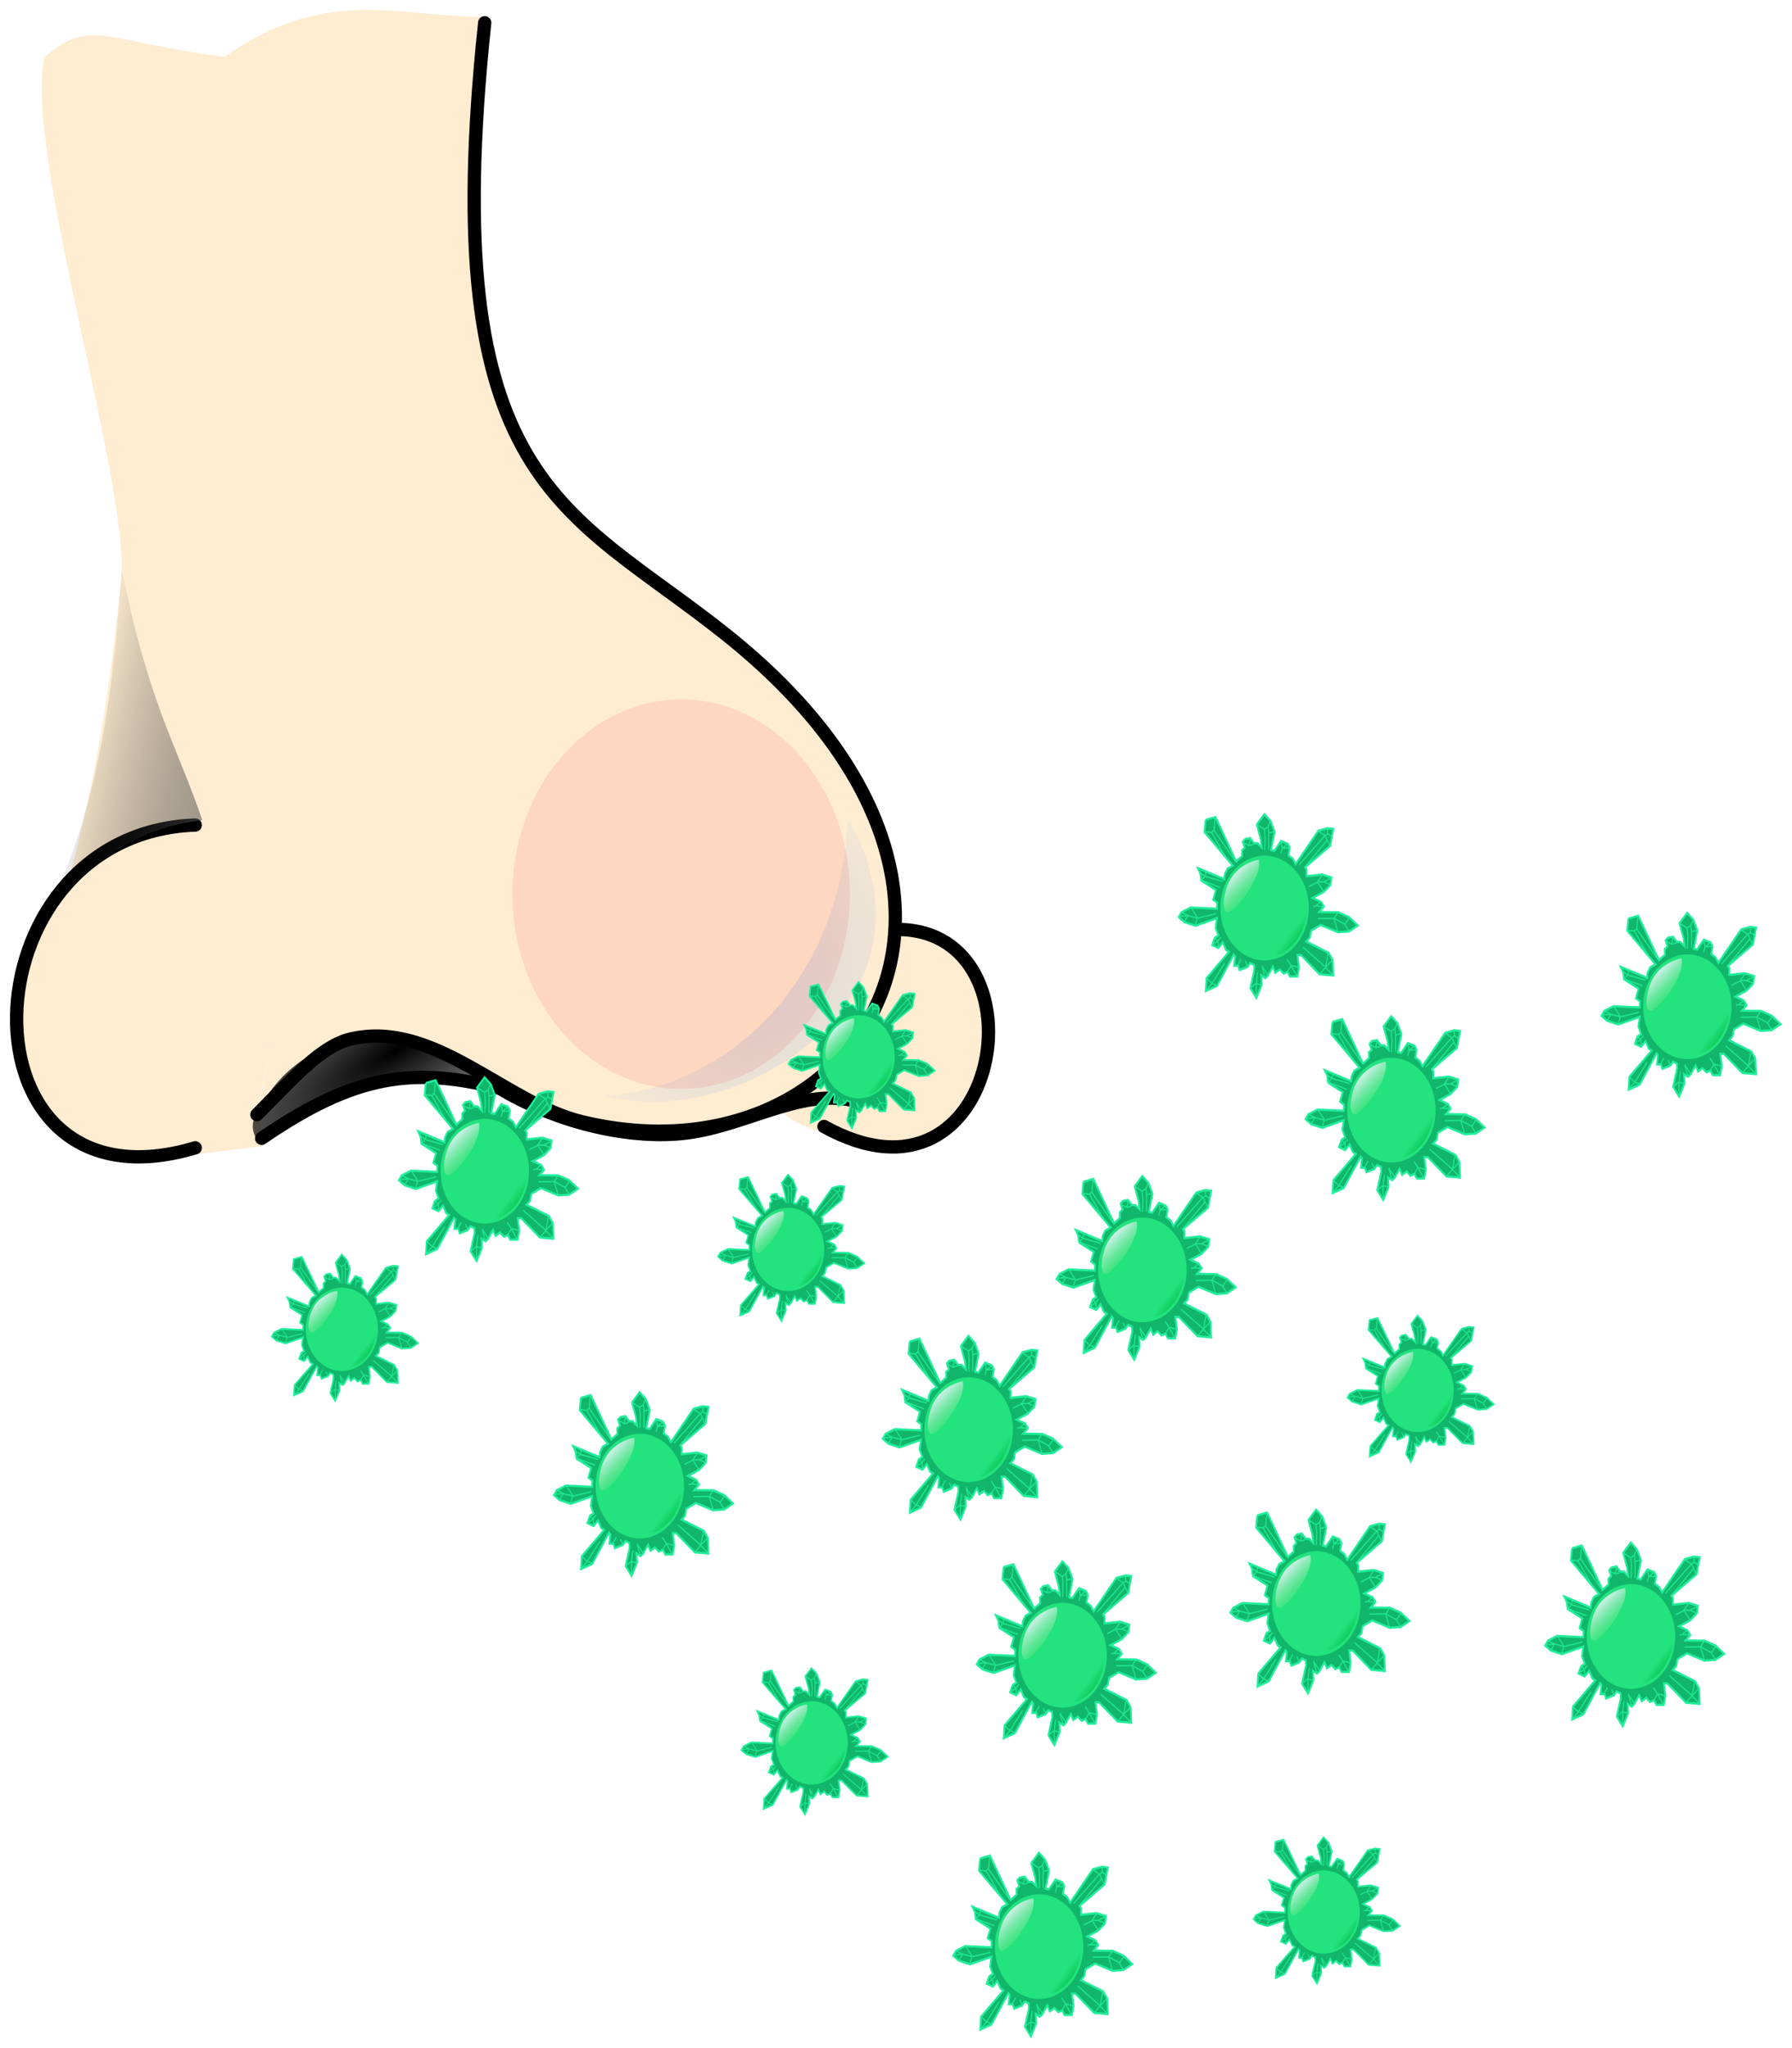 <?xml version="1.0"?>
<svg xmlns="http://www.w3.org/2000/svg" xmlns:xlink="http://www.w3.org/1999/xlink" height="616.217" width="539.496" viewBox="0 0 539.496 616.217">
  <defs>
    <linearGradient y2="202.28" x2="-440.68" y1="96.893" x1="-512.8" gradientTransform="scale(.909 1.1)" gradientUnits="userSpaceOnUse" id="w" xlink:href="#a"/>
    <linearGradient x1="346.64" y1="403.08" x2="419.07" gradientUnits="userSpaceOnUse" y2="387.36" id="c">
      <stop offset="0" stop-color="#989898"/>
      <stop offset="1" stop-opacity="0"/>
    </linearGradient>
    <linearGradient y2="202.28" x2="-440.68" y1="96.893" x1="-512.8" gradientTransform="scale(.909 1.1)" gradientUnits="userSpaceOnUse" id="g" xlink:href="#a"/>
    <linearGradient y2="310.17" x2="-307.82" y1="288.41" x1="-328.23" gradientTransform="scale(.937 1.067)" gradientUnits="userSpaceOnUse" id="N" xlink:href="#b"/>
    <linearGradient id="b" y2="310.17" gradientUnits="userSpaceOnUse" y1="288.41" gradientTransform="scale(.937 1.067)" x2="-307.82" x1="-328.23">
      <stop offset="0" stop-color="#00a944" stop-opacity="0"/>
      <stop offset="1" stop-color="#00c03d" stop-opacity=".585"/>
    </linearGradient>
    <linearGradient id="a" y2="202.28" gradientUnits="userSpaceOnUse" y1="96.893" gradientTransform="scale(.909 1.1)" x2="-440.68" x1="-512.8">
      <stop offset="0" stop-color="#d2f0ec"/>
      <stop offset="1" stop-color="#16de3f" stop-opacity="0"/>
    </linearGradient>
    <linearGradient y2="202.28" x2="-440.68" y1="96.893" x1="-512.8" gradientTransform="scale(.909 1.1)" gradientUnits="userSpaceOnUse" id="i" xlink:href="#a"/>
    <linearGradient y2="310.17" x2="-307.82" y1="288.41" x1="-328.23" gradientTransform="scale(.937 1.067)" gradientUnits="userSpaceOnUse" id="j" xlink:href="#b"/>
    <linearGradient y2="202.28" x2="-440.68" y1="96.893" x1="-512.8" gradientTransform="scale(.909 1.1)" gradientUnits="userSpaceOnUse" id="k" xlink:href="#a"/>
    <linearGradient y2="310.17" x2="-307.82" y1="288.41" x1="-328.23" gradientTransform="scale(.937 1.067)" gradientUnits="userSpaceOnUse" id="l" xlink:href="#b"/>
    <linearGradient y2="202.28" x2="-440.68" y1="96.893" x1="-512.8" gradientTransform="scale(.909 1.1)" gradientUnits="userSpaceOnUse" id="m" xlink:href="#a"/>
    <linearGradient y2="310.17" x2="-307.82" y1="288.41" x1="-328.23" gradientTransform="scale(.937 1.067)" gradientUnits="userSpaceOnUse" id="n" xlink:href="#b"/>
    <linearGradient y2="202.28" x2="-440.68" y1="96.893" x1="-512.8" gradientTransform="scale(.909 1.1)" gradientUnits="userSpaceOnUse" id="o" xlink:href="#a"/>
    <linearGradient y2="310.17" x2="-307.82" y1="288.41" x1="-328.23" gradientTransform="scale(.937 1.067)" gradientUnits="userSpaceOnUse" id="p" xlink:href="#b"/>
    <linearGradient y2="202.28" x2="-440.68" y1="96.893" x1="-512.8" gradientTransform="scale(.909 1.1)" gradientUnits="userSpaceOnUse" id="q" xlink:href="#a"/>
    <linearGradient y2="310.17" x2="-307.82" y1="288.41" x1="-328.23" gradientTransform="scale(.937 1.067)" gradientUnits="userSpaceOnUse" id="r" xlink:href="#b"/>
    <linearGradient y2="202.28" x2="-440.68" y1="96.893" x1="-512.8" gradientTransform="scale(.909 1.1)" gradientUnits="userSpaceOnUse" id="s" xlink:href="#a"/>
    <linearGradient y2="310.17" x2="-307.82" y1="288.41" x1="-328.23" gradientTransform="scale(.937 1.067)" gradientUnits="userSpaceOnUse" id="t" xlink:href="#b"/>
    <linearGradient y2="202.28" x2="-440.68" y1="96.893" x1="-512.8" gradientTransform="scale(.909 1.1)" gradientUnits="userSpaceOnUse" id="u" xlink:href="#a"/>
    <linearGradient y2="310.17" x2="-307.82" y1="288.41" x1="-328.23" gradientTransform="scale(.937 1.067)" gradientUnits="userSpaceOnUse" id="v" xlink:href="#b"/>
    <linearGradient y2="202.28" x2="-440.68" y1="96.893" x1="-512.8" gradientTransform="scale(.909 1.1)" gradientUnits="userSpaceOnUse" id="M" xlink:href="#a"/>
    <linearGradient y2="310.17" x2="-307.82" y1="288.41" x1="-328.23" gradientTransform="scale(.937 1.067)" gradientUnits="userSpaceOnUse" id="x" xlink:href="#b"/>
    <linearGradient y2="202.28" x2="-440.68" y1="96.893" x1="-512.8" gradientTransform="scale(.909 1.1)" gradientUnits="userSpaceOnUse" id="y" xlink:href="#a"/>
    <linearGradient y2="310.17" x2="-307.82" y1="288.41" x1="-328.23" gradientTransform="scale(.937 1.067)" gradientUnits="userSpaceOnUse" id="z" xlink:href="#b"/>
    <linearGradient y2="202.28" x2="-440.68" y1="96.893" x1="-512.8" gradientTransform="scale(.909 1.1)" gradientUnits="userSpaceOnUse" id="A" xlink:href="#a"/>
    <linearGradient y2="310.17" x2="-307.82" y1="288.41" x1="-328.23" gradientTransform="scale(.937 1.067)" gradientUnits="userSpaceOnUse" id="B" xlink:href="#b"/>
    <linearGradient y2="202.28" x2="-440.68" y1="96.893" x1="-512.8" gradientTransform="scale(.909 1.1)" gradientUnits="userSpaceOnUse" id="C" xlink:href="#a"/>
    <linearGradient y2="310.17" x2="-307.82" y1="288.41" x1="-328.23" gradientTransform="scale(.937 1.067)" gradientUnits="userSpaceOnUse" id="D" xlink:href="#b"/>
    <linearGradient y2="202.28" x2="-440.68" y1="96.893" x1="-512.8" gradientTransform="scale(.909 1.1)" gradientUnits="userSpaceOnUse" id="E" xlink:href="#a"/>
    <linearGradient y2="310.17" x2="-307.82" y1="288.41" x1="-328.23" gradientTransform="scale(.937 1.067)" gradientUnits="userSpaceOnUse" id="F" xlink:href="#b"/>
    <linearGradient y2="202.28" x2="-440.68" y1="96.893" x1="-512.8" gradientTransform="scale(.909 1.1)" gradientUnits="userSpaceOnUse" id="G" xlink:href="#a"/>
    <linearGradient y2="310.17" x2="-307.82" y1="288.41" x1="-328.23" gradientTransform="scale(.937 1.067)" gradientUnits="userSpaceOnUse" id="H" xlink:href="#b"/>
    <linearGradient y2="202.28" x2="-440.68" y1="96.893" x1="-512.8" gradientTransform="scale(.909 1.1)" gradientUnits="userSpaceOnUse" id="I" xlink:href="#a"/>
    <linearGradient y2="310.17" x2="-307.82" y1="288.41" x1="-328.23" gradientTransform="scale(.937 1.067)" gradientUnits="userSpaceOnUse" id="J" xlink:href="#b"/>
    <linearGradient y2="202.28" x2="-440.68" y1="96.893" x1="-512.8" gradientTransform="scale(.909 1.1)" gradientUnits="userSpaceOnUse" id="K" xlink:href="#a"/>
    <linearGradient y2="310.17" x2="-307.82" y1="288.41" x1="-328.23" gradientTransform="scale(.937 1.067)" gradientUnits="userSpaceOnUse" id="L" xlink:href="#b"/>
    <linearGradient y2="310.17" x2="-307.82" y1="288.41" x1="-328.23" gradientTransform="scale(.937 1.067)" gradientUnits="userSpaceOnUse" id="h" xlink:href="#b"/>
    <radialGradient r="40.5" gradientTransform="matrix(-.587 1.006 -3.423 -1.997 2105.7 1064.3)" cx="335.47" cy="463.73" gradientUnits="userSpaceOnUse" id="d">
      <stop offset="0"/>
      <stop offset="1" stop-opacity="0"/>
    </radialGradient>
    <radialGradient r="40.856" gradientTransform="matrix(-1.828 .325 -.343 -1.927 765.71 1246.2)" cx="216.31" cy="449.71" gradientUnits="userSpaceOnUse" id="e">
      <stop offset="0" stop-color="#d8d8d8"/>
      <stop offset="1" stop-color="#dcdcdc" stop-opacity="0"/>
    </radialGradient>
    <filter height="1.542" y="-.271" width="1.501" x="-.25" id="f" color-interpolation-filters="sRGB">
      <feGaussianBlur stdDeviation="13.58"/>
    </filter>
  </defs>
  <g transform="translate(-138.318 -159.795)">
    <path d="M388.231 501.26c-10.791-2.593-13.849-6.6-18.738-9.192l21.566-20.15 7.071 7.42zM284.91 164.93l-3 31-66 297 1.707 11.768-20.414 2.475-38.3-82.24c8.46-31.5 12.48-57.37 15.87-90.59 2.87-28.11-29.42-128.99-23.05-157.37 14-11.82 17.05-4.981 54.18-.04 30.61-21.8 53.59-11.852 79-12z" fill="#ffecd1"/>
    <path d="M409.24 439.51c44.567.944 30.808 89.12-22.857 59.286M284.24 166.65c-14.83 139.62 24.594 145.74 72.857 184.29 96.995 77.46 39.563 166.37-43.571 146.43-23.083-5.538-44.229-30.513-69.282-24.985-9.148 2.018-17.58 11.818-28.575 22.842M197.1 505.22c-72.892 21.748-70.517-94.538 0-97.143" fill="#ffecd1" stroke="#000" stroke-width="4" stroke-linecap="round"/>
    <path d="M394.95 490.93c-16.127-3.588-33.132 8.216-51.429 10-16.733 1.631-37.9-3.5-54.707-13.611-26.157-6.539-43.648-4.235-71.721 15.039" fill="none" stroke="#000" stroke-width="4" stroke-linecap="round"/>
    <path d="M380 406.65c8.095-23.601 16.19-35.149 24.286-75.714 3.86 62.345 14.515 88.026 25.714 110-11.735-18.714-28.714-32.199-50-34.286z" fill="url(#c)" transform="matrix(-1 0 0 1 579.24 0)"/>
    <path d="M289.75 484.8c24.725-18.09 60.279-19.258 74.554 11.511.585 1.087 1.184 3.875-1.12 6.98-22.569-13.525-42.946-22.203-73.434-18.491z" fill="url(#d)" transform="matrix(-1 0 0 1 579.24 0)"/>
    <path d="M185.62 406.68c-5.92 8.799-14.323 30.497-2.143 51.232 14.53 24.735 49.22 38.652 75.476 31.621-29.102-1.094-70.008-26.291-73.333-82.854z" fill="url(#e)" transform="matrix(-1 0 0 1 579.24 0)"/>
    <ellipse transform="matrix(.781 0 0 .975 89.56 16.342)" ry="60.104" rx="65.054" cy="423.127" cx="325.006" opacity=".317" fill="#ee2526" filter="url(#f)"/>
    <g>
      <g transform="matrix(.191 0 0 .235 248.285 398.843)">
        <path d="M95.514 369.76l-1.895 15.458 44.645 43.104-8.387 3.914-4.236 7.127-.627 6.309-41.832-14.223 3.841 6.628 1.578 9.354 23.054 12.109-4.31 12.318 6.31 3.786-.314 7.887-41.331-1.578-14.514 5.996-4.413 6.309 8.832 6.309 17.667 4.732 33.76-9.778-2.155 12.368 4.445 9.823-5.786 2.84-4.1 9.464 9.782 3.787 6.936-7.26 5.072 9.673 4.732 2.523-35.336 33.759-1.259 16.404 17.668-6.623 26.5-40.067 2.209 2.209-1.577 11.986 6.363.032 2.155 5.65 12.618-4.105 4.1-5.045 6.309 2.523.318 6.309-6.31 23.345 9.464 12.622 8.519-17.036-.946-11.99 6.464 3.622 3.945-2.99 7.886-11.673 3.841 7.854 7.205-4.386 5.99 5.363 6.314-2.209 3.782 5.996 11.645-.078 2.555-11.595-2.523-15.772h5.677l29.34 24.608 21.455 1.578-.95-19.877-6.309-9.15-35.336-14.514 5.682-5.045 1.89-8.836 15.069-7.378 27.458 9.36 17.21-.992 13.94-7.645-13.732-10.695-17.19-6.264-30.036-.232 7.472-7.072-4.413-5.991-13.25-5.05 17.35-7.573 10.727-9.145 1.577-9.468-14.827-3.786-24.609 2.209.314-8.518-2.523-2.837 39.75-27.764 3.154-14.198 1.732-7.256-9.3-.946-14.2 3.155-35.963 42.906-4.418-6.94-6.94-4.418 2.208-9.78-3.154-5.048-10.727-3.47-10.41 12.62-5.363-.947 5.677-23.346-6.309-13.881-9.782-8.834-11.986 13.25 6.31 18.93 1.577 10.726-6.941-5.678h-5.364l-5.995-6.626-7.887 1.262-3.786 3.47 3.155 7.572-4.414 3.47.314 7.257-9.464 6.94-32.668-56.862-15.445 3.664z" fill="#11b66a" fill-rule="evenodd" stroke="#21ed9c" stroke-width="2.841" stroke-linecap="square"/>
        <ellipse transform="matrix(.443 0 0 .455 22.075 260.26)" cx="375.487" cy="488.716" rx="157.355" ry="147.364" fill="#22e37e" fill-rule="evenodd"/>
        <path transform="translate(363.52 381.25) scale(.455)" d="M-405.39 86.562c-46.85 8.433-80.95 30.528-99.88 58.538-19.04 28.19-29.82 79.35-11.43 89.09 19.9 11.03 128.15-98.37 111.31-147.63z" fill="url(#g)" fill-rule="evenodd"/>
        <path transform="translate(363.52 381.25) scale(.455)" d="M-343.22 354.2c13.65 1.51 52.03-19.98 70.25-41.02 18.23-21.05 37.41-65.1 30.29-75.48-23.46-3.55-107.06 91.9-100.54 116.5z" fill="url(#h)" fill-rule="evenodd"/>
        <path d="M93.814 384.7l11.027 1.017 4.018-3.123 1.514-16.09m-5.85 18.767l22.545 32.117m-18.977-34.918l34.423 40.32M176.122 375.32l11.673 6.466 5.836-3.154 4.1-7.73m-9.777 10.885l1.259 10.726-.786 15.775m5.677-29.34l.79 7.571v21.296m-.158-21.453l9.622-1.578M214.613 397.403l1.577 8.676 8.673-5.679m3.472 5.048l-11.99.473-2.364 7.099M273.762 384.468l10.254 5.522 3.314 6.151 3.945 6.626m-4.418-7.099l-34.704 34.386m31.077-39.907l-40.859 37.543m45.273-46.535l.318 6.31-4.418 2.524m4.577-2.524l6.15 3.47M279.285 440.15l-7.414 8.995 9.782 12.618m-9.623-12.305l-13.568 5.523m33.6-2.368l-9.936-3.468-9.782-.16m8.359.314l12.463-5.045M276.603 474.699l-6.941 5.204-4.732.787m17.196 0l-12.305-.628M321.718 495.521l-6.943 8.041 7.101 9.15m-18.142-24.45l-5.836 7.887 5.995 16.722m10.728-9.782l-16.723-7.254-25.395.314M296.32 568.552l-11.985-9.936 11.2-9.623m-10.728 9.31l-9.622 9.15m9.463-9.15l4.1-18.3m-4.413 18.14l-35.65-25.554M224.549 564.139l5.677-8.046 12.145 2.523m-2.995 11.2l-9.15-13.564-6.309-7.89M113.341 581.489l-7.89-2.364-8.673-6.786m-1.264 16.409l10.095-9.623 19.56-25.554M57.342 487.949l10.727 4.259-6.468 8.2m-9.623-6.782l15.614-1.418 15.459 3.313 28.713-5.681m-39.595-8.2l10.409 13.09m.159.314l-3.468 9.15M88.26 446.776l29.654 9.15m-31.077-18.3l8.363 4.578 27.287 6.309m-27.76-6.627l1.26-5.205m-1.418 5.205l-5.364 4.731M109.555 520.126l5.677 5.363.314 6.941m-.946-7.254l-9.15 4.418m9.468-5.364l4.732-4.418M189.054 570.607l-4.414-12.305.632-2.209m8.2 11.987l-8.518-10.096M175.331 596.788v-17.19l8.518 1.104m-17.668 4.1c.95-.632 8.519-5.523 8.519-5.523m.477 1.105l2.204-15.459M146.15 555.462l5.363-7.573m10.096 9.15l-3.787-6.623M163.854 402.701l6.914-1.69m-4.855-7.646l-2.227 9.104-8.536-3.593" fill="none" stroke="#25f69e" stroke-width="1.705" stroke-opacity=".721"/>
      </g>
      <g transform="matrix(.191 0 0 .235 294.954 493.595)">
        <path d="M95.514 369.76l-1.895 15.458 44.645 43.104-8.387 3.914-4.236 7.127-.627 6.309-41.832-14.223 3.841 6.628 1.578 9.354 23.054 12.109-4.31 12.318 6.31 3.786-.314 7.887-41.331-1.578-14.514 5.996-4.413 6.309 8.832 6.309 17.667 4.732 33.76-9.778-2.155 12.368 4.445 9.823-5.786 2.84-4.1 9.464 9.782 3.787 6.936-7.26 5.072 9.673 4.732 2.523-35.336 33.759-1.259 16.404 17.668-6.623 26.5-40.067 2.209 2.209-1.577 11.986 6.363.032 2.155 5.65 12.618-4.105 4.1-5.045 6.309 2.523.318 6.309-6.31 23.345 9.464 12.622 8.519-17.036-.946-11.99 6.464 3.622 3.945-2.99 7.886-11.673 3.841 7.854 7.205-4.386 5.99 5.363 6.314-2.209 3.782 5.996 11.645-.078 2.555-11.595-2.523-15.772h5.677l29.34 24.608 21.455 1.578-.95-19.877-6.309-9.15-35.336-14.514 5.682-5.045 1.89-8.836 15.069-7.378 27.458 9.36 17.21-.992 13.94-7.645-13.732-10.695-17.19-6.264-30.036-.232 7.472-7.072-4.413-5.991-13.25-5.05 17.35-7.573 10.727-9.145 1.577-9.468-14.827-3.786-24.609 2.209.314-8.518-2.523-2.837 39.75-27.764 3.154-14.198 1.732-7.256-9.3-.946-14.2 3.155-35.963 42.906-4.418-6.94-6.94-4.418 2.208-9.78-3.154-5.048-10.727-3.47-10.41 12.62-5.363-.947 5.677-23.346-6.309-13.881-9.782-8.834-11.986 13.25 6.31 18.93 1.577 10.726-6.941-5.678h-5.364l-5.995-6.626-7.887 1.262-3.786 3.47 3.155 7.572-4.414 3.47.314 7.257-9.464 6.94-32.668-56.862-15.445 3.664z" fill="#11b66a" fill-rule="evenodd" stroke="#21ed9c" stroke-width="2.841" stroke-linecap="square"/>
        <ellipse ry="147.364" rx="157.355" cy="488.716" cx="375.487" transform="matrix(.443 0 0 .455 22.075 260.26)" fill="#22e37e" fill-rule="evenodd"/>
        <path d="M-405.39 86.562c-46.85 8.433-80.95 30.528-99.88 58.538-19.04 28.19-29.82 79.35-11.43 89.09 19.9 11.03 128.15-98.37 111.31-147.63z" transform="translate(363.52 381.25) scale(.455)" fill="url(#i)" fill-rule="evenodd"/>
        <path d="M-343.22 354.2c13.65 1.51 52.03-19.98 70.25-41.02 18.23-21.05 37.41-65.1 30.29-75.48-23.46-3.55-107.06 91.9-100.54 116.5z" transform="translate(363.52 381.25) scale(.455)" fill="url(#j)" fill-rule="evenodd"/>
        <path d="M93.814 384.7l11.027 1.017 4.018-3.123 1.514-16.09m-5.85 18.767l22.545 32.117m-18.977-34.918l34.423 40.32M176.122 375.32l11.673 6.466 5.836-3.154 4.1-7.73m-9.777 10.885l1.259 10.726-.786 15.775m5.677-29.34l.79 7.571v21.296m-.158-21.453l9.622-1.578M214.613 397.403l1.577 8.676 8.673-5.679m3.472 5.048l-11.99.473-2.364 7.099M273.762 384.468l10.254 5.522 3.314 6.151 3.945 6.626m-4.418-7.099l-34.704 34.386m31.077-39.907l-40.859 37.543m45.273-46.535l.318 6.31-4.418 2.524m4.577-2.524l6.15 3.47M279.285 440.15l-7.414 8.995 9.782 12.618m-9.623-12.305l-13.568 5.523m33.6-2.368l-9.936-3.468-9.782-.16m8.359.314l12.463-5.045M276.603 474.699l-6.941 5.204-4.732.787m17.196 0l-12.305-.628M321.718 495.521l-6.943 8.041 7.101 9.15m-18.142-24.45l-5.836 7.887 5.995 16.722m10.728-9.782l-16.723-7.254-25.395.314M296.32 568.552l-11.985-9.936 11.2-9.623m-10.728 9.31l-9.622 9.15m9.463-9.15l4.1-18.3m-4.413 18.14l-35.65-25.554M224.549 564.139l5.677-8.046 12.145 2.523m-2.995 11.2l-9.15-13.564-6.309-7.89M113.341 581.489l-7.89-2.364-8.673-6.786m-1.264 16.409l10.095-9.623 19.56-25.554M57.342 487.949l10.727 4.259-6.468 8.2m-9.623-6.782l15.614-1.418 15.459 3.313 28.713-5.681m-39.595-8.2l10.409 13.09m.159.314l-3.468 9.15M88.26 446.776l29.654 9.15m-31.077-18.3l8.363 4.578 27.287 6.309m-27.76-6.627l1.26-5.205m-1.418 5.205l-5.364 4.731M109.555 520.126l5.677 5.363.314 6.941m-.946-7.254l-9.15 4.418m9.468-5.364l4.732-4.418M189.054 570.607l-4.414-12.305.632-2.209m8.2 11.987l-8.518-10.096M175.331 596.788v-17.19l8.518 1.104m-17.668 4.1c.95-.632 8.519-5.523 8.519-5.523m.477 1.105l2.204-15.459M146.15 555.462l5.363-7.573m10.096 9.15l-3.787-6.623M163.854 402.701l6.914-1.69m-4.855-7.646l-2.227 9.104-8.536-3.593" fill="none" stroke="#25f69e" stroke-width="1.705" stroke-opacity=".721"/>
      </g>
      <g transform="matrix(.156 0 0 .187 346.21 445.544)">
        <path d="M95.514 369.76l-1.895 15.458 44.645 43.104-8.387 3.914-4.236 7.127-.627 6.309-41.832-14.223 3.841 6.628 1.578 9.354 23.054 12.109-4.31 12.318 6.31 3.786-.314 7.887-41.331-1.578-14.514 5.996-4.413 6.309 8.832 6.309 17.667 4.732 33.76-9.778-2.155 12.368 4.445 9.823-5.786 2.84-4.1 9.464 9.782 3.787 6.936-7.26 5.072 9.673 4.732 2.523-35.336 33.759-1.259 16.404 17.668-6.623 26.5-40.067 2.209 2.209-1.577 11.986 6.363.032 2.155 5.65 12.618-4.105 4.1-5.045 6.309 2.523.318 6.309-6.31 23.345 9.464 12.622 8.519-17.036-.946-11.99 6.464 3.622 3.945-2.99 7.886-11.673 3.841 7.854 7.205-4.386 5.99 5.363 6.314-2.209 3.782 5.996 11.645-.078 2.555-11.595-2.523-15.772h5.677l29.34 24.608 21.455 1.578-.95-19.877-6.309-9.15-35.336-14.514 5.682-5.045 1.89-8.836 15.069-7.378 27.458 9.36 17.21-.992 13.94-7.645-13.732-10.695-17.19-6.264-30.036-.232 7.472-7.072-4.413-5.991-13.25-5.05 17.35-7.573 10.727-9.145 1.577-9.468-14.827-3.786-24.609 2.209.314-8.518-2.523-2.837 39.75-27.764 3.154-14.198 1.732-7.256-9.3-.946-14.2 3.155-35.963 42.906-4.418-6.94-6.94-4.418 2.208-9.78-3.154-5.048-10.727-3.47-10.41 12.62-5.363-.947 5.677-23.346-6.309-13.881-9.782-8.834-11.986 13.25 6.31 18.93 1.577 10.726-6.941-5.678h-5.364l-5.995-6.626-7.887 1.262-3.786 3.47 3.155 7.572-4.414 3.47.314 7.257-9.464 6.94-32.668-56.862-15.445 3.664z" fill="#11b66a" fill-rule="evenodd" stroke="#21ed9c" stroke-width="2.841" stroke-linecap="square"/>
        <ellipse transform="matrix(.443 0 0 .455 22.075 260.26)" cx="375.487" cy="488.716" rx="157.355" ry="147.364" fill="#22e37e" fill-rule="evenodd"/>
        <path transform="translate(363.52 381.25) scale(.455)" d="M-405.39 86.562c-46.85 8.433-80.95 30.528-99.88 58.538-19.04 28.19-29.82 79.35-11.43 89.09 19.9 11.03 128.15-98.37 111.31-147.63z" fill="url(#k)" fill-rule="evenodd"/>
        <path transform="translate(363.52 381.25) scale(.455)" d="M-343.22 354.2c13.65 1.51 52.03-19.98 70.25-41.02 18.23-21.05 37.41-65.1 30.29-75.48-23.46-3.55-107.06 91.9-100.54 116.5z" fill="url(#l)" fill-rule="evenodd"/>
        <path d="M93.814 384.7l11.027 1.017 4.018-3.123 1.514-16.09m-5.85 18.767l22.545 32.117m-18.977-34.918l34.423 40.32M176.122 375.32l11.673 6.466 5.836-3.154 4.1-7.73m-9.777 10.885l1.259 10.726-.786 15.775m5.677-29.34l.79 7.571v21.296m-.158-21.453l9.622-1.578M214.613 397.403l1.577 8.676 8.673-5.679m3.472 5.048l-11.99.473-2.364 7.099M273.762 384.468l10.254 5.522 3.314 6.151 3.945 6.626m-4.418-7.099l-34.704 34.386m31.077-39.907l-40.859 37.543m45.273-46.535l.318 6.31-4.418 2.524m4.577-2.524l6.15 3.47M279.285 440.15l-7.414 8.995 9.782 12.618m-9.623-12.305l-13.568 5.523m33.6-2.368l-9.936-3.468-9.782-.16m8.359.314l12.463-5.045M276.603 474.699l-6.941 5.204-4.732.787m17.196 0l-12.305-.628M321.718 495.521l-6.943 8.041 7.101 9.15m-18.142-24.45l-5.836 7.887 5.995 16.722m10.728-9.782l-16.723-7.254-25.395.314M296.32 568.552l-11.985-9.936 11.2-9.623m-10.728 9.31l-9.622 9.15m9.463-9.15l4.1-18.3m-4.413 18.14l-35.65-25.554M224.549 564.139l5.677-8.046 12.145 2.523m-2.995 11.2l-9.15-13.564-6.309-7.89M113.341 581.489l-7.89-2.364-8.673-6.786m-1.264 16.409l10.095-9.623 19.56-25.554M57.342 487.949l10.727 4.259-6.468 8.2m-9.623-6.782l15.614-1.418 15.459 3.313 28.713-5.681m-39.595-8.2l10.409 13.09m.159.314l-3.468 9.15M88.26 446.776l29.654 9.15m-31.077-18.3l8.363 4.578 27.287 6.309m-27.76-6.627l1.26-5.205m-1.418 5.205l-5.364 4.731M109.555 520.126l5.677 5.363.314 6.941m-.946-7.254l-9.15 4.418m9.468-5.364l4.732-4.418M189.054 570.607l-4.414-12.305.632-2.209m8.2 11.987l-8.518-10.096M175.331 596.788v-17.19l8.518 1.104m-17.668 4.1c.95-.632 8.519-5.523 8.519-5.523m.477 1.105l2.204-15.459M146.15 555.462l5.363-7.573m10.096 9.15l-3.787-6.623M163.854 402.701l6.914-1.69m-4.855-7.646l-2.227 9.104-8.536-3.593" fill="none" stroke="#25f69e" stroke-width="1.705" stroke-opacity=".721"/>
      </g>
      <g transform="matrix(.156 0 0 .187 367.423 387.56)">
        <path d="M95.514 369.76l-1.895 15.458 44.645 43.104-8.387 3.914-4.236 7.127-.627 6.309-41.832-14.223 3.841 6.628 1.578 9.354 23.054 12.109-4.31 12.318 6.31 3.786-.314 7.887-41.331-1.578-14.514 5.996-4.413 6.309 8.832 6.309 17.667 4.732 33.76-9.778-2.155 12.368 4.445 9.823-5.786 2.84-4.1 9.464 9.782 3.787 6.936-7.26 5.072 9.673 4.732 2.523-35.336 33.759-1.259 16.404 17.668-6.623 26.5-40.067 2.209 2.209-1.577 11.986 6.363.032 2.155 5.65 12.618-4.105 4.1-5.045 6.309 2.523.318 6.309-6.31 23.345 9.464 12.622 8.519-17.036-.946-11.99 6.464 3.622 3.945-2.99 7.886-11.673 3.841 7.854 7.205-4.386 5.99 5.363 6.314-2.209 3.782 5.996 11.645-.078 2.555-11.595-2.523-15.772h5.677l29.34 24.608 21.455 1.578-.95-19.877-6.309-9.15-35.336-14.514 5.682-5.045 1.89-8.836 15.069-7.378 27.458 9.36 17.21-.992 13.94-7.645-13.732-10.695-17.19-6.264-30.036-.232 7.472-7.072-4.413-5.991-13.25-5.05 17.35-7.573 10.727-9.145 1.577-9.468-14.827-3.786-24.609 2.209.314-8.518-2.523-2.837 39.75-27.764 3.154-14.198 1.732-7.256-9.3-.946-14.2 3.155-35.963 42.906-4.418-6.94-6.94-4.418 2.208-9.78-3.154-5.048-10.727-3.47-10.41 12.62-5.363-.947 5.677-23.346-6.309-13.881-9.782-8.834-11.986 13.25 6.31 18.93 1.577 10.726-6.941-5.678h-5.364l-5.995-6.626-7.887 1.262-3.786 3.47 3.155 7.572-4.414 3.47.314 7.257-9.464 6.94-32.668-56.862-15.445 3.664z" fill="#11b66a" fill-rule="evenodd" stroke="#21ed9c" stroke-width="2.841" stroke-linecap="square"/>
        <ellipse ry="147.364" rx="157.355" cy="488.716" cx="375.487" transform="matrix(.443 0 0 .455 22.075 260.26)" fill="#22e37e" fill-rule="evenodd"/>
        <path d="M-405.39 86.562c-46.85 8.433-80.95 30.528-99.88 58.538-19.04 28.19-29.82 79.35-11.43 89.09 19.9 11.03 128.15-98.37 111.31-147.63z" transform="translate(363.52 381.25) scale(.455)" fill="url(#m)" fill-rule="evenodd"/>
        <path d="M-343.22 354.2c13.65 1.51 52.03-19.98 70.25-41.02 18.23-21.05 37.41-65.1 30.29-75.48-23.46-3.55-107.06 91.9-100.54 116.5z" transform="translate(363.52 381.25) scale(.455)" fill="url(#n)" fill-rule="evenodd"/>
        <path d="M93.814 384.7l11.027 1.017 4.018-3.123 1.514-16.09m-5.85 18.767l22.545 32.117m-18.977-34.918l34.423 40.32M176.122 375.32l11.673 6.466 5.836-3.154 4.1-7.73m-9.777 10.885l1.259 10.726-.786 15.775m5.677-29.34l.79 7.571v21.296m-.158-21.453l9.622-1.578M214.613 397.403l1.577 8.676 8.673-5.679m3.472 5.048l-11.99.473-2.364 7.099M273.762 384.468l10.254 5.522 3.314 6.151 3.945 6.626m-4.418-7.099l-34.704 34.386m31.077-39.907l-40.859 37.543m45.273-46.535l.318 6.31-4.418 2.524m4.577-2.524l6.15 3.47M279.285 440.15l-7.414 8.995 9.782 12.618m-9.623-12.305l-13.568 5.523m33.6-2.368l-9.936-3.468-9.782-.16m8.359.314l12.463-5.045M276.603 474.699l-6.941 5.204-4.732.787m17.196 0l-12.305-.628M321.718 495.521l-6.943 8.041 7.101 9.15m-18.142-24.45l-5.836 7.887 5.995 16.722m10.728-9.782l-16.723-7.254-25.395.314M296.32 568.552l-11.985-9.936 11.2-9.623m-10.728 9.31l-9.622 9.15m9.463-9.15l4.1-18.3m-4.413 18.14l-35.65-25.554M224.549 564.139l5.677-8.046 12.145 2.523m-2.995 11.2l-9.15-13.564-6.309-7.89M113.341 581.489l-7.89-2.364-8.673-6.786m-1.264 16.409l10.095-9.623 19.56-25.554M57.342 487.949l10.727 4.259-6.468 8.2m-9.623-6.782l15.614-1.418 15.459 3.313 28.713-5.681m-39.595-8.2l10.409 13.09m.159.314l-3.468 9.15M88.26 446.776l29.654 9.15m-31.077-18.3l8.363 4.578 27.287 6.309m-27.76-6.627l1.26-5.205m-1.418 5.205l-5.364 4.731M109.555 520.126l5.677 5.363.314 6.941m-.946-7.254l-9.15 4.418m9.468-5.364l4.732-4.418M189.054 570.607l-4.414-12.305.632-2.209m8.2 11.987l-8.518-10.096M175.331 596.788v-17.19l8.518 1.104m-17.668 4.1c.95-.632 8.519-5.523 8.519-5.523m.477 1.105l2.204-15.459M146.15 555.462l5.363-7.573m10.096 9.15l-3.787-6.623M163.854 402.701l6.914-1.69m-4.855-7.646l-2.227 9.104-8.536-3.593" fill="none" stroke="#25f69e" stroke-width="1.705" stroke-opacity=".721"/>
      </g>
      <g transform="matrix(.156 0 0 .187 211.86 469.585)">
        <path d="M95.514 369.76l-1.895 15.458 44.645 43.104-8.387 3.914-4.236 7.127-.627 6.309-41.832-14.223 3.841 6.628 1.578 9.354 23.054 12.109-4.31 12.318 6.31 3.786-.314 7.887-41.331-1.578-14.514 5.996-4.413 6.309 8.832 6.309 17.667 4.732 33.76-9.778-2.155 12.368 4.445 9.823-5.786 2.84-4.1 9.464 9.782 3.787 6.936-7.26 5.072 9.673 4.732 2.523-35.336 33.759-1.259 16.404 17.668-6.623 26.5-40.067 2.209 2.209-1.577 11.986 6.363.032 2.155 5.65 12.618-4.105 4.1-5.045 6.309 2.523.318 6.309-6.31 23.345 9.464 12.622 8.519-17.036-.946-11.99 6.464 3.622 3.945-2.99 7.886-11.673 3.841 7.854 7.205-4.386 5.99 5.363 6.314-2.209 3.782 5.996 11.645-.078 2.555-11.595-2.523-15.772h5.677l29.34 24.608 21.455 1.578-.95-19.877-6.309-9.15-35.336-14.514 5.682-5.045 1.89-8.836 15.069-7.378 27.458 9.36 17.21-.992 13.94-7.645-13.732-10.695-17.19-6.264-30.036-.232 7.472-7.072-4.413-5.991-13.25-5.05 17.35-7.573 10.727-9.145 1.577-9.468-14.827-3.786-24.609 2.209.314-8.518-2.523-2.837 39.75-27.764 3.154-14.198 1.732-7.256-9.3-.946-14.2 3.155-35.963 42.906-4.418-6.94-6.94-4.418 2.208-9.78-3.154-5.048-10.727-3.47-10.41 12.62-5.363-.947 5.677-23.346-6.309-13.881-9.782-8.834-11.986 13.25 6.31 18.93 1.577 10.726-6.941-5.678h-5.364l-5.995-6.626-7.887 1.262-3.786 3.47 3.155 7.572-4.414 3.47.314 7.257-9.464 6.94-32.668-56.862-15.445 3.664z" fill="#11b66a" fill-rule="evenodd" stroke="#21ed9c" stroke-width="2.841" stroke-linecap="square"/>
        <ellipse transform="matrix(.443 0 0 .455 22.075 260.26)" cx="375.487" cy="488.716" rx="157.355" ry="147.364" fill="#22e37e" fill-rule="evenodd"/>
        <path transform="translate(363.52 381.25) scale(.455)" d="M-405.39 86.562c-46.85 8.433-80.95 30.528-99.88 58.538-19.04 28.19-29.82 79.35-11.43 89.09 19.9 11.03 128.15-98.37 111.31-147.63z" fill="url(#o)" fill-rule="evenodd"/>
        <path transform="translate(363.52 381.25) scale(.455)" d="M-343.22 354.2c13.65 1.51 52.03-19.98 70.25-41.02 18.23-21.05 37.41-65.1 30.29-75.48-23.46-3.55-107.06 91.9-100.54 116.5z" fill="url(#p)" fill-rule="evenodd"/>
        <path d="M93.814 384.7l11.027 1.017 4.018-3.123 1.514-16.09m-5.85 18.767l22.545 32.117m-18.977-34.918l34.423 40.32M176.122 375.32l11.673 6.466 5.836-3.154 4.1-7.73m-9.777 10.885l1.259 10.726-.786 15.775m5.677-29.34l.79 7.571v21.296m-.158-21.453l9.622-1.578M214.613 397.403l1.577 8.676 8.673-5.679m3.472 5.048l-11.99.473-2.364 7.099M273.762 384.468l10.254 5.522 3.314 6.151 3.945 6.626m-4.418-7.099l-34.704 34.386m31.077-39.907l-40.859 37.543m45.273-46.535l.318 6.31-4.418 2.524m4.577-2.524l6.15 3.47M279.285 440.15l-7.414 8.995 9.782 12.618m-9.623-12.305l-13.568 5.523m33.6-2.368l-9.936-3.468-9.782-.16m8.359.314l12.463-5.045M276.603 474.699l-6.941 5.204-4.732.787m17.196 0l-12.305-.628M321.718 495.521l-6.943 8.041 7.101 9.15m-18.142-24.45l-5.836 7.887 5.995 16.722m10.728-9.782l-16.723-7.254-25.395.314M296.32 568.552l-11.985-9.936 11.2-9.623m-10.728 9.31l-9.622 9.15m9.463-9.15l4.1-18.3m-4.413 18.14l-35.65-25.554M224.549 564.139l5.677-8.046 12.145 2.523m-2.995 11.2l-9.15-13.564-6.309-7.89M113.341 581.489l-7.89-2.364-8.673-6.786m-1.264 16.409l10.095-9.623 19.56-25.554M57.342 487.949l10.727 4.259-6.468 8.2m-9.623-6.782l15.614-1.418 15.459 3.313 28.713-5.681m-39.595-8.2l10.409 13.09m.159.314l-3.468 9.15M88.26 446.776l29.654 9.15m-31.077-18.3l8.363 4.578 27.287 6.309m-27.76-6.627l1.26-5.205m-1.418 5.205l-5.364 4.731M109.555 520.126l5.677 5.363.314 6.941m-.946-7.254l-9.15 4.418m9.468-5.364l4.732-4.418M189.054 570.607l-4.414-12.305.632-2.209m8.2 11.987l-8.518-10.096M175.331 596.788v-17.19l8.518 1.104m-17.668 4.1c.95-.632 8.519-5.523 8.519-5.523m.477 1.105l2.204-15.459M146.15 555.462l5.363-7.573m10.096 9.15l-3.787-6.623M163.854 402.701l6.914-1.69m-4.855-7.646l-2.227 9.104-8.536-3.593" fill="none" stroke="#25f69e" stroke-width="1.705" stroke-opacity=".721"/>
      </g>
      <g transform="matrix(.191 0 0 .235 446.275 428.542)">
        <path d="M95.514 369.76l-1.895 15.458 44.645 43.104-8.387 3.914-4.236 7.127-.627 6.309-41.832-14.223 3.841 6.628 1.578 9.354 23.054 12.109-4.31 12.318 6.31 3.786-.314 7.887-41.331-1.578-14.514 5.996-4.413 6.309 8.832 6.309 17.667 4.732 33.76-9.778-2.155 12.368 4.445 9.823-5.786 2.84-4.1 9.464 9.782 3.787 6.936-7.26 5.072 9.673 4.732 2.523-35.336 33.759-1.259 16.404 17.668-6.623 26.5-40.067 2.209 2.209-1.577 11.986 6.363.032 2.155 5.65 12.618-4.105 4.1-5.045 6.309 2.523.318 6.309-6.31 23.345 9.464 12.622 8.519-17.036-.946-11.99 6.464 3.622 3.945-2.99 7.886-11.673 3.841 7.854 7.205-4.386 5.99 5.363 6.314-2.209 3.782 5.996 11.645-.078 2.555-11.595-2.523-15.772h5.677l29.34 24.608 21.455 1.578-.95-19.877-6.309-9.15-35.336-14.514 5.682-5.045 1.89-8.836 15.069-7.378 27.458 9.36 17.21-.992 13.94-7.645-13.732-10.695-17.19-6.264-30.036-.232 7.472-7.072-4.413-5.991-13.25-5.05 17.35-7.573 10.727-9.145 1.577-9.468-14.827-3.786-24.609 2.209.314-8.518-2.523-2.837 39.75-27.764 3.154-14.198 1.732-7.256-9.3-.946-14.2 3.155-35.963 42.906-4.418-6.94-6.94-4.418 2.208-9.78-3.154-5.048-10.727-3.47-10.41 12.62-5.363-.947 5.677-23.346-6.309-13.881-9.782-8.834-11.986 13.25 6.31 18.93 1.577 10.726-6.941-5.678h-5.364l-5.995-6.626-7.887 1.262-3.786 3.47 3.155 7.572-4.414 3.47.314 7.257-9.464 6.94-32.668-56.862-15.445 3.664z" fill="#11b66a" fill-rule="evenodd" stroke="#21ed9c" stroke-width="2.841" stroke-linecap="square"/>
        <ellipse transform="matrix(.443 0 0 .455 22.075 260.26)" cx="375.487" cy="488.716" rx="157.355" ry="147.364" fill="#22e37e" fill-rule="evenodd"/>
        <path transform="translate(363.52 381.25) scale(.455)" d="M-405.39 86.562c-46.85 8.433-80.95 30.528-99.88 58.538-19.04 28.19-29.82 79.35-11.43 89.09 19.9 11.03 128.15-98.37 111.31-147.63z" fill="url(#q)" fill-rule="evenodd"/>
        <path transform="translate(363.52 381.25) scale(.455)" d="M-343.22 354.2c13.65 1.51 52.03-19.98 70.25-41.02 18.23-21.05 37.41-65.1 30.29-75.48-23.46-3.55-107.06 91.9-100.54 116.5z" fill="url(#r)" fill-rule="evenodd"/>
        <path d="M93.814 384.7l11.027 1.017 4.018-3.123 1.514-16.09m-5.85 18.767l22.545 32.117m-18.977-34.918l34.423 40.32M176.122 375.32l11.673 6.466 5.836-3.154 4.1-7.73m-9.777 10.885l1.259 10.726-.786 15.775m5.677-29.34l.79 7.571v21.296m-.158-21.453l9.622-1.578M214.613 397.403l1.577 8.676 8.673-5.679m3.472 5.048l-11.99.473-2.364 7.099M273.762 384.468l10.254 5.522 3.314 6.151 3.945 6.626m-4.418-7.099l-34.704 34.386m31.077-39.907l-40.859 37.543m45.273-46.535l.318 6.31-4.418 2.524m4.577-2.524l6.15 3.47M279.285 440.15l-7.414 8.995 9.782 12.618m-9.623-12.305l-13.568 5.523m33.6-2.368l-9.936-3.468-9.782-.16m8.359.314l12.463-5.045M276.603 474.699l-6.941 5.204-4.732.787m17.196 0l-12.305-.628M321.718 495.521l-6.943 8.041 7.101 9.15m-18.142-24.45l-5.836 7.887 5.995 16.722m10.728-9.782l-16.723-7.254-25.395.314M296.32 568.552l-11.985-9.936 11.2-9.623m-10.728 9.31l-9.622 9.15m9.463-9.15l4.1-18.3m-4.413 18.14l-35.65-25.554M224.549 564.139l5.677-8.046 12.145 2.523m-2.995 11.2l-9.15-13.564-6.309-7.89M113.341 581.489l-7.89-2.364-8.673-6.786m-1.264 16.409l10.095-9.623 19.56-25.554M57.342 487.949l10.727 4.259-6.468 8.2m-9.623-6.782l15.614-1.418 15.459 3.313 28.713-5.681m-39.595-8.2l10.409 13.09m.159.314l-3.468 9.15M88.26 446.776l29.654 9.15m-31.077-18.3l8.363 4.578 27.287 6.309m-27.76-6.627l1.26-5.205m-1.418 5.205l-5.364 4.731M109.555 520.126l5.677 5.363.314 6.941m-.946-7.254l-9.15 4.418m9.468-5.364l4.732-4.418M189.054 570.607l-4.414-12.305.632-2.209m8.2 11.987l-8.518-10.096M175.331 596.788v-17.19l8.518 1.104m-17.668 4.1c.95-.632 8.519-5.523 8.519-5.523m.477 1.105l2.204-15.459M146.15 555.462l5.363-7.573m10.096 9.15l-3.787-6.623M163.854 402.701l6.914-1.69m-4.855-7.646l-2.227 9.104-8.536-3.593" fill="none" stroke="#25f69e" stroke-width="1.705" stroke-opacity=".721"/>
      </g>
      <g transform="matrix(.191 0 0 .235 521.228 380.458)">
        <path d="M95.514 369.76l-1.895 15.458 44.645 43.104-8.387 3.914-4.236 7.127-.627 6.309-41.832-14.223 3.841 6.628 1.578 9.354 23.054 12.109-4.31 12.318 6.31 3.786-.314 7.887-41.331-1.578-14.514 5.996-4.413 6.309 8.832 6.309 17.667 4.732 33.76-9.778-2.155 12.368 4.445 9.823-5.786 2.84-4.1 9.464 9.782 3.787 6.936-7.26 5.072 9.673 4.732 2.523-35.336 33.759-1.259 16.404 17.668-6.623 26.5-40.067 2.209 2.209-1.577 11.986 6.363.032 2.155 5.65 12.618-4.105 4.1-5.045 6.309 2.523.318 6.309-6.31 23.345 9.464 12.622 8.519-17.036-.946-11.99 6.464 3.622 3.945-2.99 7.886-11.673 3.841 7.854 7.205-4.386 5.99 5.363 6.314-2.209 3.782 5.996 11.645-.078 2.555-11.595-2.523-15.772h5.677l29.34 24.608 21.455 1.578-.95-19.877-6.309-9.15-35.336-14.514 5.682-5.045 1.89-8.836 15.069-7.378 27.458 9.36 17.21-.992 13.94-7.645-13.732-10.695-17.19-6.264-30.036-.232 7.472-7.072-4.413-5.991-13.25-5.05 17.35-7.573 10.727-9.145 1.577-9.468-14.827-3.786-24.609 2.209.314-8.518-2.523-2.837 39.75-27.764 3.154-14.198 1.732-7.256-9.3-.946-14.2 3.155-35.963 42.906-4.418-6.94-6.94-4.418 2.208-9.78-3.154-5.048-10.727-3.47-10.41 12.62-5.363-.947 5.677-23.346-6.309-13.881-9.782-8.834-11.986 13.25 6.31 18.93 1.577 10.726-6.941-5.678h-5.364l-5.995-6.626-7.887 1.262-3.786 3.47 3.155 7.572-4.414 3.47.314 7.257-9.464 6.94-32.668-56.862-15.445 3.664z" fill="#11b66a" fill-rule="evenodd" stroke="#21ed9c" stroke-width="2.841" stroke-linecap="square"/>
        <ellipse ry="147.364" rx="157.355" cy="488.716" cx="375.487" transform="matrix(.443 0 0 .455 22.075 260.26)" fill="#22e37e" fill-rule="evenodd"/>
        <path d="M-405.39 86.562c-46.85 8.433-80.95 30.528-99.88 58.538-19.04 28.19-29.82 79.35-11.43 89.09 19.9 11.03 128.15-98.37 111.31-147.63z" transform="translate(363.52 381.25) scale(.455)" fill="url(#s)" fill-rule="evenodd"/>
        <path d="M-343.22 354.2c13.65 1.51 52.03-19.98 70.25-41.02 18.23-21.05 37.41-65.1 30.29-75.48-23.46-3.55-107.06 91.9-100.54 116.5z" transform="translate(363.52 381.25) scale(.455)" fill="url(#t)" fill-rule="evenodd"/>
        <path d="M93.814 384.7l11.027 1.017 4.018-3.123 1.514-16.09m-5.85 18.767l22.545 32.117m-18.977-34.918l34.423 40.32M176.122 375.32l11.673 6.466 5.836-3.154 4.1-7.73m-9.777 10.885l1.259 10.726-.786 15.775m5.677-29.34l.79 7.571v21.296m-.158-21.453l9.622-1.578M214.613 397.403l1.577 8.676 8.673-5.679m3.472 5.048l-11.99.473-2.364 7.099M273.762 384.468l10.254 5.522 3.314 6.151 3.945 6.626m-4.418-7.099l-34.704 34.386m31.077-39.907l-40.859 37.543m45.273-46.535l.318 6.31-4.418 2.524m4.577-2.524l6.15 3.47M279.285 440.15l-7.414 8.995 9.782 12.618m-9.623-12.305l-13.568 5.523m33.6-2.368l-9.936-3.468-9.782-.16m8.359.314l12.463-5.045M276.603 474.699l-6.941 5.204-4.732.787m17.196 0l-12.305-.628M321.718 495.521l-6.943 8.041 7.101 9.15m-18.142-24.45l-5.836 7.887 5.995 16.722m10.728-9.782l-16.723-7.254-25.395.314M296.32 568.552l-11.985-9.936 11.2-9.623m-10.728 9.31l-9.622 9.15m9.463-9.15l4.1-18.3m-4.413 18.14l-35.65-25.554M224.549 564.139l5.677-8.046 12.145 2.523m-2.995 11.2l-9.15-13.564-6.309-7.89M113.341 581.489l-7.89-2.364-8.673-6.786m-1.264 16.409l10.095-9.623 19.56-25.554M57.342 487.949l10.727 4.259-6.468 8.2m-9.623-6.782l15.614-1.418 15.459 3.313 28.713-5.681m-39.595-8.2l10.409 13.09m.159.314l-3.468 9.15M88.26 446.776l29.654 9.15m-31.077-18.3l8.363 4.578 27.287 6.309m-27.76-6.627l1.26-5.205m-1.418 5.205l-5.364 4.731M109.555 520.126l5.677 5.363.314 6.941m-.946-7.254l-9.15 4.418m9.468-5.364l4.732-4.418M189.054 570.607l-4.414-12.305.632-2.209m8.2 11.987l-8.518-10.096M175.331 596.788v-17.19l8.518 1.104m-17.668 4.1c.95-.632 8.519-5.523 8.519-5.523m.477 1.105l2.204-15.459M146.15 555.462l5.363-7.573m10.096 9.15l-3.787-6.623M163.854 402.701l6.914-1.69m-4.855-7.646l-2.227 9.104-8.536-3.593" fill="none" stroke="#25f69e" stroke-width="1.705" stroke-opacity=".721"/>
      </g>
      <g transform="matrix(.156 0 0 .187 535.715 487.97)">
        <path d="M95.514 369.76l-1.895 15.458 44.645 43.104-8.387 3.914-4.236 7.127-.627 6.309-41.832-14.223 3.841 6.628 1.578 9.354 23.054 12.109-4.31 12.318 6.31 3.786-.314 7.887-41.331-1.578-14.514 5.996-4.413 6.309 8.832 6.309 17.667 4.732 33.76-9.778-2.155 12.368 4.445 9.823-5.786 2.84-4.1 9.464 9.782 3.787 6.936-7.26 5.072 9.673 4.732 2.523-35.336 33.759-1.259 16.404 17.668-6.623 26.5-40.067 2.209 2.209-1.577 11.986 6.363.032 2.155 5.65 12.618-4.105 4.1-5.045 6.309 2.523.318 6.309-6.31 23.345 9.464 12.622 8.519-17.036-.946-11.99 6.464 3.622 3.945-2.99 7.886-11.673 3.841 7.854 7.205-4.386 5.99 5.363 6.314-2.209 3.782 5.996 11.645-.078 2.555-11.595-2.523-15.772h5.677l29.34 24.608 21.455 1.578-.95-19.877-6.309-9.15-35.336-14.514 5.682-5.045 1.89-8.836 15.069-7.378 27.458 9.36 17.21-.992 13.94-7.645-13.732-10.695-17.19-6.264-30.036-.232 7.472-7.072-4.413-5.991-13.25-5.05 17.35-7.573 10.727-9.145 1.577-9.468-14.827-3.786-24.609 2.209.314-8.518-2.523-2.837 39.75-27.764 3.154-14.198 1.732-7.256-9.3-.946-14.2 3.155-35.963 42.906-4.418-6.94-6.94-4.418 2.208-9.78-3.154-5.048-10.727-3.47-10.41 12.62-5.363-.947 5.677-23.346-6.309-13.881-9.782-8.834-11.986 13.25 6.31 18.93 1.577 10.726-6.941-5.678h-5.364l-5.995-6.626-7.887 1.262-3.786 3.47 3.155 7.572-4.414 3.47.314 7.257-9.464 6.94-32.668-56.862-15.445 3.664z" fill="#11b66a" fill-rule="evenodd" stroke="#21ed9c" stroke-width="2.841" stroke-linecap="square"/>
        <ellipse ry="147.364" rx="157.355" cy="488.716" cx="375.487" transform="matrix(.443 0 0 .455 22.075 260.26)" fill="#22e37e" fill-rule="evenodd"/>
        <path d="M-405.39 86.562c-46.85 8.433-80.95 30.528-99.88 58.538-19.04 28.19-29.82 79.35-11.43 89.09 19.9 11.03 128.15-98.37 111.31-147.63z" transform="translate(363.52 381.25) scale(.455)" fill="url(#u)" fill-rule="evenodd"/>
        <path d="M-343.22 354.2c13.65 1.51 52.03-19.98 70.25-41.02 18.23-21.05 37.41-65.1 30.29-75.48-23.46-3.55-107.06 91.9-100.54 116.5z" transform="translate(363.52 381.25) scale(.455)" fill="url(#v)" fill-rule="evenodd"/>
        <path d="M93.814 384.7l11.027 1.017 4.018-3.123 1.514-16.09m-5.85 18.767l22.545 32.117m-18.977-34.918l34.423 40.32M176.122 375.32l11.673 6.466 5.836-3.154 4.1-7.73m-9.777 10.885l1.259 10.726-.786 15.775m5.677-29.34l.79 7.571v21.296m-.158-21.453l9.622-1.578M214.613 397.403l1.577 8.676 8.673-5.679m3.472 5.048l-11.99.473-2.364 7.099M273.762 384.468l10.254 5.522 3.314 6.151 3.945 6.626m-4.418-7.099l-34.704 34.386m31.077-39.907l-40.859 37.543m45.273-46.535l.318 6.31-4.418 2.524m4.577-2.524l6.15 3.47M279.285 440.15l-7.414 8.995 9.782 12.618m-9.623-12.305l-13.568 5.523m33.6-2.368l-9.936-3.468-9.782-.16m8.359.314l12.463-5.045M276.603 474.699l-6.941 5.204-4.732.787m17.196 0l-12.305-.628M321.718 495.521l-6.943 8.041 7.101 9.15m-18.142-24.45l-5.836 7.887 5.995 16.722m10.728-9.782l-16.723-7.254-25.395.314M296.32 568.552l-11.985-9.936 11.2-9.623m-10.728 9.31l-9.622 9.15m9.463-9.15l4.1-18.3m-4.413 18.14l-35.65-25.554M224.549 564.139l5.677-8.046 12.145 2.523m-2.995 11.2l-9.15-13.564-6.309-7.89M113.341 581.489l-7.89-2.364-8.673-6.786m-1.264 16.409l10.095-9.623 19.56-25.554M57.342 487.949l10.727 4.259-6.468 8.2m-9.623-6.782l15.614-1.418 15.459 3.313 28.713-5.681m-39.595-8.2l10.409 13.09m.159.314l-3.468 9.15M88.26 446.776l29.654 9.15m-31.077-18.3l8.363 4.578 27.287 6.309m-27.76-6.627l1.26-5.205m-1.418 5.205l-5.364 4.731M109.555 520.126l5.677 5.363.314 6.941m-.946-7.254l-9.15 4.418m9.468-5.364l4.732-4.418M189.054 570.607l-4.414-12.305.632-2.209m8.2 11.987l-8.518-10.096M175.331 596.788v-17.19l8.518 1.104m-17.668 4.1c.95-.632 8.519-5.523 8.519-5.523m.477 1.105l2.204-15.459M146.15 555.462l5.363-7.573m10.096 9.15l-3.787-6.623M163.854 402.701l6.914-1.69m-4.855-7.646l-2.227 9.104-8.536-3.593" fill="none" stroke="#25f69e" stroke-width="1.705" stroke-opacity=".721"/>
      </g>
      <g transform="matrix(.191 0 0 .235 422.233 544.507)">
        <path d="M95.514 369.76l-1.895 15.458 44.645 43.104-8.387 3.914-4.236 7.127-.627 6.309-41.832-14.223 3.841 6.628 1.578 9.354 23.054 12.109-4.31 12.318 6.31 3.786-.314 7.887-41.331-1.578-14.514 5.996-4.413 6.309 8.832 6.309 17.667 4.732 33.76-9.778-2.155 12.368 4.445 9.823-5.786 2.84-4.1 9.464 9.782 3.787 6.936-7.26 5.072 9.673 4.732 2.523-35.336 33.759-1.259 16.404 17.668-6.623 26.5-40.067 2.209 2.209-1.577 11.986 6.363.032 2.155 5.65 12.618-4.105 4.1-5.045 6.309 2.523.318 6.309-6.31 23.345 9.464 12.622 8.519-17.036-.946-11.99 6.464 3.622 3.945-2.99 7.886-11.673 3.841 7.854 7.205-4.386 5.99 5.363 6.314-2.209 3.782 5.996 11.645-.078 2.555-11.595-2.523-15.772h5.677l29.34 24.608 21.455 1.578-.95-19.877-6.309-9.15-35.336-14.514 5.682-5.045 1.89-8.836 15.069-7.378 27.458 9.36 17.21-.992 13.94-7.645-13.732-10.695-17.19-6.264-30.036-.232 7.472-7.072-4.413-5.991-13.25-5.05 17.35-7.573 10.727-9.145 1.577-9.468-14.827-3.786-24.609 2.209.314-8.518-2.523-2.837 39.75-27.764 3.154-14.198 1.732-7.256-9.3-.946-14.2 3.155-35.963 42.906-4.418-6.94-6.94-4.418 2.208-9.78-3.154-5.048-10.727-3.47-10.41 12.62-5.363-.947 5.677-23.346-6.309-13.881-9.782-8.834-11.986 13.25 6.31 18.93 1.577 10.726-6.941-5.678h-5.364l-5.995-6.626-7.887 1.262-3.786 3.47 3.155 7.572-4.414 3.47.314 7.257-9.464 6.94-32.668-56.862-15.445 3.664z" fill="#11b66a" fill-rule="evenodd" stroke="#21ed9c" stroke-width="2.841" stroke-linecap="square"/>
        <ellipse transform="matrix(.443 0 0 .455 22.075 260.26)" cx="375.487" cy="488.716" rx="157.355" ry="147.364" fill="#22e37e" fill-rule="evenodd"/>
        <path transform="translate(363.52 381.25) scale(.455)" d="M-405.39 86.562c-46.85 8.433-80.95 30.528-99.88 58.538-19.04 28.19-29.82 79.35-11.43 89.09 19.9 11.03 128.15-98.37 111.31-147.63z" fill="url(#w)" fill-rule="evenodd"/>
        <path transform="translate(363.52 381.25) scale(.455)" d="M-343.22 354.2c13.65 1.51 52.03-19.98 70.25-41.02 18.23-21.05 37.41-65.1 30.29-75.48-23.46-3.55-107.06 91.9-100.54 116.5z" fill="url(#x)" fill-rule="evenodd"/>
        <path d="M93.814 384.7l11.027 1.017 4.018-3.123 1.514-16.09m-5.85 18.767l22.545 32.117m-18.977-34.918l34.423 40.32M176.122 375.32l11.673 6.466 5.836-3.154 4.1-7.73m-9.777 10.885l1.259 10.726-.786 15.775m5.677-29.34l.79 7.571v21.296m-.158-21.453l9.622-1.578M214.613 397.403l1.577 8.676 8.673-5.679m3.472 5.048l-11.99.473-2.364 7.099M273.762 384.468l10.254 5.522 3.314 6.151 3.945 6.626m-4.418-7.099l-34.704 34.386m31.077-39.907l-40.859 37.543m45.273-46.535l.318 6.31-4.418 2.524m4.577-2.524l6.15 3.47M279.285 440.15l-7.414 8.995 9.782 12.618m-9.623-12.305l-13.568 5.523m33.6-2.368l-9.936-3.468-9.782-.16m8.359.314l12.463-5.045M276.603 474.699l-6.941 5.204-4.732.787m17.196 0l-12.305-.628M321.718 495.521l-6.943 8.041 7.101 9.15m-18.142-24.45l-5.836 7.887 5.995 16.722m10.728-9.782l-16.723-7.254-25.395.314M296.32 568.552l-11.985-9.936 11.2-9.623m-10.728 9.31l-9.622 9.15m9.463-9.15l4.1-18.3m-4.413 18.14l-35.65-25.554M224.549 564.139l5.677-8.046 12.145 2.523m-2.995 11.2l-9.15-13.564-6.309-7.89M113.341 581.489l-7.89-2.364-8.673-6.786m-1.264 16.409l10.095-9.623 19.56-25.554M57.342 487.949l10.727 4.259-6.468 8.2m-9.623-6.782l15.614-1.418 15.459 3.313 28.713-5.681m-39.595-8.2l10.409 13.09m.159.314l-3.468 9.15M88.26 446.776l29.654 9.15m-31.077-18.3l8.363 4.578 27.287 6.309m-27.76-6.627l1.26-5.205m-1.418 5.205l-5.364 4.731M109.555 520.126l5.677 5.363.314 6.941m-.946-7.254l-9.15 4.418m9.468-5.364l4.732-4.418M189.054 570.607l-4.414-12.305.632-2.209m8.2 11.987l-8.518-10.096M175.331 596.788v-17.19l8.518 1.104m-17.668 4.1c.95-.632 8.519-5.523 8.519-5.523m.477 1.105l2.204-15.459M146.15 555.462l5.363-7.573m10.096 9.15l-3.787-6.623M163.854 402.701l6.914-1.69m-4.855-7.646l-2.227 9.104-8.536-3.593" fill="none" stroke="#25f69e" stroke-width="1.705" stroke-opacity=".721"/>
      </g>
      <g transform="matrix(.191 0 0 .235 393.949 476.625)">
        <path d="M95.514 369.76l-1.895 15.458 44.645 43.104-8.387 3.914-4.236 7.127-.627 6.309-41.832-14.223 3.841 6.628 1.578 9.354 23.054 12.109-4.31 12.318 6.31 3.786-.314 7.887-41.331-1.578-14.514 5.996-4.413 6.309 8.832 6.309 17.667 4.732 33.76-9.778-2.155 12.368 4.445 9.823-5.786 2.84-4.1 9.464 9.782 3.787 6.936-7.26 5.072 9.673 4.732 2.523-35.336 33.759-1.259 16.404 17.668-6.623 26.5-40.067 2.209 2.209-1.577 11.986 6.363.032 2.155 5.65 12.618-4.105 4.1-5.045 6.309 2.523.318 6.309-6.31 23.345 9.464 12.622 8.519-17.036-.946-11.99 6.464 3.622 3.945-2.99 7.886-11.673 3.841 7.854 7.205-4.386 5.99 5.363 6.314-2.209 3.782 5.996 11.645-.078 2.555-11.595-2.523-15.772h5.677l29.34 24.608 21.455 1.578-.95-19.877-6.309-9.15-35.336-14.514 5.682-5.045 1.89-8.836 15.069-7.378 27.458 9.36 17.21-.992 13.94-7.645-13.732-10.695-17.19-6.264-30.036-.232 7.472-7.072-4.413-5.991-13.25-5.05 17.35-7.573 10.727-9.145 1.577-9.468-14.827-3.786-24.609 2.209.314-8.518-2.523-2.837 39.75-27.764 3.154-14.198 1.732-7.256-9.3-.946-14.2 3.155-35.963 42.906-4.418-6.94-6.94-4.418 2.208-9.78-3.154-5.048-10.727-3.47-10.41 12.62-5.363-.947 5.677-23.346-6.309-13.881-9.782-8.834-11.986 13.25 6.31 18.93 1.577 10.726-6.941-5.678h-5.364l-5.995-6.626-7.887 1.262-3.786 3.47 3.155 7.572-4.414 3.47.314 7.257-9.464 6.94-32.668-56.862-15.445 3.664z" fill="#11b66a" fill-rule="evenodd" stroke="#21ed9c" stroke-width="2.841" stroke-linecap="square"/>
        <ellipse ry="147.364" rx="157.355" cy="488.716" cx="375.487" transform="matrix(.443 0 0 .455 22.075 260.26)" fill="#22e37e" fill-rule="evenodd"/>
        <path d="M-405.39 86.562c-46.85 8.433-80.95 30.528-99.88 58.538-19.04 28.19-29.82 79.35-11.43 89.09 19.9 11.03 128.15-98.37 111.31-147.63z" transform="translate(363.52 381.25) scale(.455)" fill="url(#y)" fill-rule="evenodd"/>
        <path d="M-343.22 354.2c13.65 1.51 52.03-19.98 70.25-41.02 18.23-21.05 37.41-65.1 30.29-75.48-23.46-3.55-107.06 91.9-100.54 116.5z" transform="translate(363.52 381.25) scale(.455)" fill="url(#z)" fill-rule="evenodd"/>
        <path d="M93.814 384.7l11.027 1.017 4.018-3.123 1.514-16.09m-5.85 18.767l22.545 32.117m-18.977-34.918l34.423 40.32M176.122 375.32l11.673 6.466 5.836-3.154 4.1-7.73m-9.777 10.885l1.259 10.726-.786 15.775m5.677-29.34l.79 7.571v21.296m-.158-21.453l9.622-1.578M214.613 397.403l1.577 8.676 8.673-5.679m3.472 5.048l-11.99.473-2.364 7.099M273.762 384.468l10.254 5.522 3.314 6.151 3.945 6.626m-4.418-7.099l-34.704 34.386m31.077-39.907l-40.859 37.543m45.273-46.535l.318 6.31-4.418 2.524m4.577-2.524l6.15 3.47M279.285 440.15l-7.414 8.995 9.782 12.618m-9.623-12.305l-13.568 5.523m33.6-2.368l-9.936-3.468-9.782-.16m8.359.314l12.463-5.045M276.603 474.699l-6.941 5.204-4.732.787m17.196 0l-12.305-.628M321.718 495.521l-6.943 8.041 7.101 9.15m-18.142-24.45l-5.836 7.887 5.995 16.722m10.728-9.782l-16.723-7.254-25.395.314M296.32 568.552l-11.985-9.936 11.2-9.623m-10.728 9.31l-9.622 9.15m9.463-9.15l4.1-18.3m-4.413 18.14l-35.65-25.554M224.549 564.139l5.677-8.046 12.145 2.523m-2.995 11.2l-9.15-13.564-6.309-7.89M113.341 581.489l-7.89-2.364-8.673-6.786m-1.264 16.409l10.095-9.623 19.56-25.554M57.342 487.949l10.727 4.259-6.468 8.2m-9.623-6.782l15.614-1.418 15.459 3.313 28.713-5.681m-39.595-8.2l10.409 13.09m.159.314l-3.468 9.15M88.26 446.776l29.654 9.15m-31.077-18.3l8.363 4.578 27.287 6.309m-27.76-6.627l1.26-5.205m-1.418 5.205l-5.364 4.731M109.555 520.126l5.677 5.363.314 6.941m-.946-7.254l-9.15 4.418m9.468-5.364l4.732-4.418M189.054 570.607l-4.414-12.305.632-2.209m8.2 11.987l-8.518-10.096M175.331 596.788v-17.19l8.518 1.104m-17.668 4.1c.95-.632 8.519-5.523 8.519-5.523m.477 1.105l2.204-15.459M146.15 555.462l5.363-7.573m10.096 9.15l-3.787-6.623M163.854 402.701l6.914-1.69m-4.855-7.646l-2.227 9.104-8.536-3.593" fill="none" stroke="#25f69e" stroke-width="1.705" stroke-opacity=".721"/>
      </g>
      <g transform="matrix(.156 0 0 .187 353.281 594.036)">
        <path d="M95.514 369.76l-1.895 15.458 44.645 43.104-8.387 3.914-4.236 7.127-.627 6.309-41.832-14.223 3.841 6.628 1.578 9.354 23.054 12.109-4.31 12.318 6.31 3.786-.314 7.887-41.331-1.578-14.514 5.996-4.413 6.309 8.832 6.309 17.667 4.732 33.76-9.778-2.155 12.368 4.445 9.823-5.786 2.84-4.1 9.464 9.782 3.787 6.936-7.26 5.072 9.673 4.732 2.523-35.336 33.759-1.259 16.404 17.668-6.623 26.5-40.067 2.209 2.209-1.577 11.986 6.363.032 2.155 5.65 12.618-4.105 4.1-5.045 6.309 2.523.318 6.309-6.31 23.345 9.464 12.622 8.519-17.036-.946-11.99 6.464 3.622 3.945-2.99 7.886-11.673 3.841 7.854 7.205-4.386 5.99 5.363 6.314-2.209 3.782 5.996 11.645-.078 2.555-11.595-2.523-15.772h5.677l29.34 24.608 21.455 1.578-.95-19.877-6.309-9.15-35.336-14.514 5.682-5.045 1.89-8.836 15.069-7.378 27.458 9.36 17.21-.992 13.94-7.645-13.732-10.695-17.19-6.264-30.036-.232 7.472-7.072-4.413-5.991-13.25-5.05 17.35-7.573 10.727-9.145 1.577-9.468-14.827-3.786-24.609 2.209.314-8.518-2.523-2.837 39.75-27.764 3.154-14.198 1.732-7.256-9.3-.946-14.2 3.155-35.963 42.906-4.418-6.94-6.94-4.418 2.208-9.78-3.154-5.048-10.727-3.47-10.41 12.62-5.363-.947 5.677-23.346-6.309-13.881-9.782-8.834-11.986 13.25 6.31 18.93 1.577 10.726-6.941-5.678h-5.364l-5.995-6.626-7.887 1.262-3.786 3.47 3.155 7.572-4.414 3.47.314 7.257-9.464 6.94-32.668-56.862-15.445 3.664z" fill="#11b66a" fill-rule="evenodd" stroke="#21ed9c" stroke-width="2.841" stroke-linecap="square"/>
        <ellipse ry="147.364" rx="157.355" cy="488.716" cx="375.487" transform="matrix(.443 0 0 .455 22.075 260.26)" fill="#22e37e" fill-rule="evenodd"/>
        <path d="M-405.39 86.562c-46.85 8.433-80.95 30.528-99.88 58.538-19.04 28.19-29.82 79.35-11.43 89.09 19.9 11.03 128.15-98.37 111.31-147.63z" transform="translate(363.52 381.25) scale(.455)" fill="url(#A)" fill-rule="evenodd"/>
        <path d="M-343.22 354.2c13.65 1.51 52.03-19.98 70.25-41.02 18.23-21.05 37.41-65.1 30.29-75.48-23.46-3.55-107.06 91.9-100.54 116.5z" transform="translate(363.52 381.25) scale(.455)" fill="url(#B)" fill-rule="evenodd"/>
        <path d="M93.814 384.7l11.027 1.017 4.018-3.123 1.514-16.09m-5.85 18.767l22.545 32.117m-18.977-34.918l34.423 40.32M176.122 375.32l11.673 6.466 5.836-3.154 4.1-7.73m-9.777 10.885l1.259 10.726-.786 15.775m5.677-29.34l.79 7.571v21.296m-.158-21.453l9.622-1.578M214.613 397.403l1.577 8.676 8.673-5.679m3.472 5.048l-11.99.473-2.364 7.099M273.762 384.468l10.254 5.522 3.314 6.151 3.945 6.626m-4.418-7.099l-34.704 34.386m31.077-39.907l-40.859 37.543m45.273-46.535l.318 6.31-4.418 2.524m4.577-2.524l6.15 3.47M279.285 440.15l-7.414 8.995 9.782 12.618m-9.623-12.305l-13.568 5.523m33.6-2.368l-9.936-3.468-9.782-.16m8.359.314l12.463-5.045M276.603 474.699l-6.941 5.204-4.732.787m17.196 0l-12.305-.628M321.718 495.521l-6.943 8.041 7.101 9.15m-18.142-24.45l-5.836 7.887 5.995 16.722m10.728-9.782l-16.723-7.254-25.395.314M296.32 568.552l-11.985-9.936 11.2-9.623m-10.728 9.31l-9.622 9.15m9.463-9.15l4.1-18.3m-4.413 18.14l-35.65-25.554M224.549 564.139l5.677-8.046 12.145 2.523m-2.995 11.2l-9.15-13.564-6.309-7.89M113.341 581.489l-7.89-2.364-8.673-6.786m-1.264 16.409l10.095-9.623 19.56-25.554M57.342 487.949l10.727 4.259-6.468 8.2m-9.623-6.782l15.614-1.418 15.459 3.313 28.713-5.681m-39.595-8.2l10.409 13.09m.159.314l-3.468 9.15M88.26 446.776l29.654 9.15m-31.077-18.3l8.363 4.578 27.287 6.309m-27.76-6.627l1.26-5.205m-1.418 5.205l-5.364 4.731M109.555 520.126l5.677 5.363.314 6.941m-.946-7.254l-9.15 4.418m9.468-5.364l4.732-4.418M189.054 570.607l-4.414-12.305.632-2.209m8.2 11.987l-8.518-10.096M175.331 596.788v-17.19l8.518 1.104m-17.668 4.1c.95-.632 8.519-5.523 8.519-5.523m.477 1.105l2.204-15.459M146.15 555.462l5.363-7.573m10.096 9.15l-3.787-6.623M163.854 402.701l6.914-1.69m-4.855-7.646l-2.227 9.104-8.536-3.593" fill="none" stroke="#25f69e" stroke-width="1.705" stroke-opacity=".721"/>
      </g>
      <g transform="matrix(.191 0 0 .235 415.162 632.188)">
        <path d="M95.514 369.76l-1.895 15.458 44.645 43.104-8.387 3.914-4.236 7.127-.627 6.309-41.832-14.223 3.841 6.628 1.578 9.354 23.054 12.109-4.31 12.318 6.31 3.786-.314 7.887-41.331-1.578-14.514 5.996-4.413 6.309 8.832 6.309 17.667 4.732 33.76-9.778-2.155 12.368 4.445 9.823-5.786 2.84-4.1 9.464 9.782 3.787 6.936-7.26 5.072 9.673 4.732 2.523-35.336 33.759-1.259 16.404 17.668-6.623 26.5-40.067 2.209 2.209-1.577 11.986 6.363.032 2.155 5.65 12.618-4.105 4.1-5.045 6.309 2.523.318 6.309-6.31 23.345 9.464 12.622 8.519-17.036-.946-11.99 6.464 3.622 3.945-2.99 7.886-11.673 3.841 7.854 7.205-4.386 5.99 5.363 6.314-2.209 3.782 5.996 11.645-.078 2.555-11.595-2.523-15.772h5.677l29.34 24.608 21.455 1.578-.95-19.877-6.309-9.15-35.336-14.514 5.682-5.045 1.89-8.836 15.069-7.378 27.458 9.36 17.21-.992 13.94-7.645-13.732-10.695-17.19-6.264-30.036-.232 7.472-7.072-4.413-5.991-13.25-5.05 17.35-7.573 10.727-9.145 1.577-9.468-14.827-3.786-24.609 2.209.314-8.518-2.523-2.837 39.75-27.764 3.154-14.198 1.732-7.256-9.3-.946-14.2 3.155-35.963 42.906-4.418-6.94-6.94-4.418 2.208-9.78-3.154-5.048-10.727-3.47-10.41 12.62-5.363-.947 5.677-23.346-6.309-13.881-9.782-8.834-11.986 13.25 6.31 18.93 1.577 10.726-6.941-5.678h-5.364l-5.995-6.626-7.887 1.262-3.786 3.47 3.155 7.572-4.414 3.47.314 7.257-9.464 6.94-32.668-56.862-15.445 3.664z" fill="#11b66a" fill-rule="evenodd" stroke="#21ed9c" stroke-width="2.841" stroke-linecap="square"/>
        <ellipse transform="matrix(.443 0 0 .455 22.075 260.26)" cx="375.487" cy="488.716" rx="157.355" ry="147.364" fill="#22e37e" fill-rule="evenodd"/>
        <path transform="translate(363.52 381.25) scale(.455)" d="M-405.39 86.562c-46.85 8.433-80.95 30.528-99.88 58.538-19.04 28.19-29.82 79.35-11.43 89.09 19.9 11.03 128.15-98.37 111.31-147.63z" fill="url(#C)" fill-rule="evenodd"/>
        <path transform="translate(363.52 381.25) scale(.455)" d="M-343.22 354.2c13.65 1.51 52.03-19.98 70.25-41.02 18.23-21.05 37.41-65.1 30.29-75.48-23.46-3.55-107.06 91.9-100.54 116.5z" fill="url(#D)" fill-rule="evenodd"/>
        <path d="M93.814 384.7l11.027 1.017 4.018-3.123 1.514-16.09m-5.85 18.767l22.545 32.117m-18.977-34.918l34.423 40.32M176.122 375.32l11.673 6.466 5.836-3.154 4.1-7.73m-9.777 10.885l1.259 10.726-.786 15.775m5.677-29.34l.79 7.571v21.296m-.158-21.453l9.622-1.578M214.613 397.403l1.577 8.676 8.673-5.679m3.472 5.048l-11.99.473-2.364 7.099M273.762 384.468l10.254 5.522 3.314 6.151 3.945 6.626m-4.418-7.099l-34.704 34.386m31.077-39.907l-40.859 37.543m45.273-46.535l.318 6.31-4.418 2.524m4.577-2.524l6.15 3.47M279.285 440.15l-7.414 8.995 9.782 12.618m-9.623-12.305l-13.568 5.523m33.6-2.368l-9.936-3.468-9.782-.16m8.359.314l12.463-5.045M276.603 474.699l-6.941 5.204-4.732.787m17.196 0l-12.305-.628M321.718 495.521l-6.943 8.041 7.101 9.15m-18.142-24.45l-5.836 7.887 5.995 16.722m10.728-9.782l-16.723-7.254-25.395.314M296.32 568.552l-11.985-9.936 11.2-9.623m-10.728 9.31l-9.622 9.15m9.463-9.15l4.1-18.3m-4.413 18.14l-35.65-25.554M224.549 564.139l5.677-8.046 12.145 2.523m-2.995 11.2l-9.15-13.564-6.309-7.89M113.341 581.489l-7.89-2.364-8.673-6.786m-1.264 16.409l10.095-9.623 19.56-25.554M57.342 487.949l10.727 4.259-6.468 8.2m-9.623-6.782l15.614-1.418 15.459 3.313 28.713-5.681m-39.595-8.2l10.409 13.09m.159.314l-3.468 9.15M88.26 446.776l29.654 9.15m-31.077-18.3l8.363 4.578 27.287 6.309m-27.76-6.627l1.26-5.205m-1.418 5.205l-5.364 4.731M109.555 520.126l5.677 5.363.314 6.941m-.946-7.254l-9.15 4.418m9.468-5.364l4.732-4.418M189.054 570.607l-4.414-12.305.632-2.209m8.2 11.987l-8.518-10.096M175.331 596.788v-17.19l8.518 1.104m-17.668 4.1c.95-.632 8.519-5.523 8.519-5.523m.477 1.105l2.204-15.459M146.15 555.462l5.363-7.573m10.096 9.15l-3.787-6.623M163.854 402.701l6.914-1.69m-4.855-7.646l-2.227 9.104-8.536-3.593" fill="none" stroke="#25f69e" stroke-width="1.705" stroke-opacity=".721"/>
      </g>
      <g transform="matrix(.191 0 0 .235 498.6 528.95)">
        <path d="M95.514 369.76l-1.895 15.458 44.645 43.104-8.387 3.914-4.236 7.127-.627 6.309-41.832-14.223 3.841 6.628 1.578 9.354 23.054 12.109-4.31 12.318 6.31 3.786-.314 7.887-41.331-1.578-14.514 5.996-4.413 6.309 8.832 6.309 17.667 4.732 33.76-9.778-2.155 12.368 4.445 9.823-5.786 2.84-4.1 9.464 9.782 3.787 6.936-7.26 5.072 9.673 4.732 2.523-35.336 33.759-1.259 16.404 17.668-6.623 26.5-40.067 2.209 2.209-1.577 11.986 6.363.032 2.155 5.65 12.618-4.105 4.1-5.045 6.309 2.523.318 6.309-6.31 23.345 9.464 12.622 8.519-17.036-.946-11.99 6.464 3.622 3.945-2.99 7.886-11.673 3.841 7.854 7.205-4.386 5.99 5.363 6.314-2.209 3.782 5.996 11.645-.078 2.555-11.595-2.523-15.772h5.677l29.34 24.608 21.455 1.578-.95-19.877-6.309-9.15-35.336-14.514 5.682-5.045 1.89-8.836 15.069-7.378 27.458 9.36 17.21-.992 13.94-7.645-13.732-10.695-17.19-6.264-30.036-.232 7.472-7.072-4.413-5.991-13.25-5.05 17.35-7.573 10.727-9.145 1.577-9.468-14.827-3.786-24.609 2.209.314-8.518-2.523-2.837 39.75-27.764 3.154-14.198 1.732-7.256-9.3-.946-14.2 3.155-35.963 42.906-4.418-6.94-6.94-4.418 2.208-9.78-3.154-5.048-10.727-3.47-10.41 12.62-5.363-.947 5.677-23.346-6.309-13.881-9.782-8.834-11.986 13.25 6.31 18.93 1.577 10.726-6.941-5.678h-5.364l-5.995-6.626-7.887 1.262-3.786 3.47 3.155 7.572-4.414 3.47.314 7.257-9.464 6.94-32.668-56.862-15.445 3.664z" fill="#11b66a" fill-rule="evenodd" stroke="#21ed9c" stroke-width="2.841" stroke-linecap="square"/>
        <ellipse ry="147.364" rx="157.355" cy="488.716" cx="375.487" transform="matrix(.443 0 0 .455 22.075 260.26)" fill="#22e37e" fill-rule="evenodd"/>
        <path d="M-405.39 86.562c-46.85 8.433-80.95 30.528-99.88 58.538-19.04 28.19-29.82 79.35-11.43 89.09 19.9 11.03 128.15-98.37 111.31-147.63z" transform="translate(363.52 381.25) scale(.455)" fill="url(#E)" fill-rule="evenodd"/>
        <path d="M-343.22 354.2c13.65 1.51 52.03-19.98 70.25-41.02 18.23-21.05 37.41-65.1 30.29-75.48-23.46-3.55-107.06 91.9-100.54 116.5z" transform="translate(363.52 381.25) scale(.455)" fill="url(#F)" fill-rule="evenodd"/>
        <path d="M93.814 384.7l11.027 1.017 4.018-3.123 1.514-16.09m-5.85 18.767l22.545 32.117m-18.977-34.918l34.423 40.32M176.122 375.32l11.673 6.466 5.836-3.154 4.1-7.73m-9.777 10.885l1.259 10.726-.786 15.775m5.677-29.34l.79 7.571v21.296m-.158-21.453l9.622-1.578M214.613 397.403l1.577 8.676 8.673-5.679m3.472 5.048l-11.99.473-2.364 7.099M273.762 384.468l10.254 5.522 3.314 6.151 3.945 6.626m-4.418-7.099l-34.704 34.386m31.077-39.907l-40.859 37.543m45.273-46.535l.318 6.31-4.418 2.524m4.577-2.524l6.15 3.47M279.285 440.15l-7.414 8.995 9.782 12.618m-9.623-12.305l-13.568 5.523m33.6-2.368l-9.936-3.468-9.782-.16m8.359.314l12.463-5.045M276.603 474.699l-6.941 5.204-4.732.787m17.196 0l-12.305-.628M321.718 495.521l-6.943 8.041 7.101 9.15m-18.142-24.45l-5.836 7.887 5.995 16.722m10.728-9.782l-16.723-7.254-25.395.314M296.32 568.552l-11.985-9.936 11.2-9.623m-10.728 9.31l-9.622 9.15m9.463-9.15l4.1-18.3m-4.413 18.14l-35.65-25.554M224.549 564.139l5.677-8.046 12.145 2.523m-2.995 11.2l-9.15-13.564-6.309-7.89M113.341 581.489l-7.89-2.364-8.673-6.786m-1.264 16.409l10.095-9.623 19.56-25.554M57.342 487.949l10.727 4.259-6.468 8.2m-9.623-6.782l15.614-1.418 15.459 3.313 28.713-5.681m-39.595-8.2l10.409 13.09m.159.314l-3.468 9.15M88.26 446.776l29.654 9.15m-31.077-18.3l8.363 4.578 27.287 6.309m-27.76-6.627l1.26-5.205m-1.418 5.205l-5.364 4.731M109.555 520.126l5.677 5.363.314 6.941m-.946-7.254l-9.15 4.418m9.468-5.364l4.732-4.418M189.054 570.607l-4.414-12.305.632-2.209m8.2 11.987l-8.518-10.096M175.331 596.788v-17.19l8.518 1.104m-17.668 4.1c.95-.632 8.519-5.523 8.519-5.523m.477 1.105l2.204-15.459M146.15 555.462l5.363-7.573m10.096 9.15l-3.787-6.623M163.854 402.701l6.914-1.69m-4.855-7.646l-2.227 9.104-8.536-3.593" fill="none" stroke="#25f69e" stroke-width="1.705" stroke-opacity=".721"/>
      </g>
      <g transform="matrix(.191 0 0 .235 483.044 319.647)">
        <path d="M95.514 369.76l-1.895 15.458 44.645 43.104-8.387 3.914-4.236 7.127-.627 6.309-41.832-14.223 3.841 6.628 1.578 9.354 23.054 12.109-4.31 12.318 6.31 3.786-.314 7.887-41.331-1.578-14.514 5.996-4.413 6.309 8.832 6.309 17.667 4.732 33.76-9.778-2.155 12.368 4.445 9.823-5.786 2.84-4.1 9.464 9.782 3.787 6.936-7.26 5.072 9.673 4.732 2.523-35.336 33.759-1.259 16.404 17.668-6.623 26.5-40.067 2.209 2.209-1.577 11.986 6.363.032 2.155 5.65 12.618-4.105 4.1-5.045 6.309 2.523.318 6.309-6.31 23.345 9.464 12.622 8.519-17.036-.946-11.99 6.464 3.622 3.945-2.99 7.886-11.673 3.841 7.854 7.205-4.386 5.99 5.363 6.314-2.209 3.782 5.996 11.645-.078 2.555-11.595-2.523-15.772h5.677l29.34 24.608 21.455 1.578-.95-19.877-6.309-9.15-35.336-14.514 5.682-5.045 1.89-8.836 15.069-7.378 27.458 9.36 17.21-.992 13.94-7.645-13.732-10.695-17.19-6.264-30.036-.232 7.472-7.072-4.413-5.991-13.25-5.05 17.35-7.573 10.727-9.145 1.577-9.468-14.827-3.786-24.609 2.209.314-8.518-2.523-2.837 39.75-27.764 3.154-14.198 1.732-7.256-9.3-.946-14.2 3.155-35.963 42.906-4.418-6.94-6.94-4.418 2.208-9.78-3.154-5.048-10.727-3.47-10.41 12.62-5.363-.947 5.677-23.346-6.309-13.881-9.782-8.834-11.986 13.25 6.31 18.93 1.577 10.726-6.941-5.678h-5.364l-5.995-6.626-7.887 1.262-3.786 3.47 3.155 7.572-4.414 3.47.314 7.257-9.464 6.94-32.668-56.862-15.445 3.664z" fill="#11b66a" fill-rule="evenodd" stroke="#21ed9c" stroke-width="2.841" stroke-linecap="square"/>
        <ellipse transform="matrix(.443 0 0 .455 22.075 260.26)" cx="375.487" cy="488.716" rx="157.355" ry="147.364" fill="#22e37e" fill-rule="evenodd"/>
        <path transform="translate(363.52 381.25) scale(.455)" d="M-405.39 86.562c-46.85 8.433-80.95 30.528-99.88 58.538-19.04 28.19-29.82 79.35-11.43 89.09 19.9 11.03 128.15-98.37 111.31-147.63z" fill="url(#G)" fill-rule="evenodd"/>
        <path transform="translate(363.52 381.25) scale(.455)" d="M-343.22 354.2c13.65 1.51 52.03-19.98 70.25-41.02 18.23-21.05 37.41-65.1 30.29-75.48-23.46-3.55-107.06 91.9-100.54 116.5z" fill="url(#H)" fill-rule="evenodd"/>
        <path d="M93.814 384.7l11.027 1.017 4.018-3.123 1.514-16.09m-5.85 18.767l22.545 32.117m-18.977-34.918l34.423 40.32M176.122 375.32l11.673 6.466 5.836-3.154 4.1-7.73m-9.777 10.885l1.259 10.726-.786 15.775m5.677-29.34l.79 7.571v21.296m-.158-21.453l9.622-1.578M214.613 397.403l1.577 8.676 8.673-5.679m3.472 5.048l-11.99.473-2.364 7.099M273.762 384.468l10.254 5.522 3.314 6.151 3.945 6.626m-4.418-7.099l-34.704 34.386m31.077-39.907l-40.859 37.543m45.273-46.535l.318 6.31-4.418 2.524m4.577-2.524l6.15 3.47M279.285 440.15l-7.414 8.995 9.782 12.618m-9.623-12.305l-13.568 5.523m33.6-2.368l-9.936-3.468-9.782-.16m8.359.314l12.463-5.045M276.603 474.699l-6.941 5.204-4.732.787m17.196 0l-12.305-.628M321.718 495.521l-6.943 8.041 7.101 9.15m-18.142-24.45l-5.836 7.887 5.995 16.722m10.728-9.782l-16.723-7.254-25.395.314M296.32 568.552l-11.985-9.936 11.2-9.623m-10.728 9.31l-9.622 9.15m9.463-9.15l4.1-18.3m-4.413 18.14l-35.65-25.554M224.549 564.139l5.677-8.046 12.145 2.523m-2.995 11.2l-9.15-13.564-6.309-7.89M113.341 581.489l-7.89-2.364-8.673-6.786m-1.264 16.409l10.095-9.623 19.56-25.554M57.342 487.949l10.727 4.259-6.468 8.2m-9.623-6.782l15.614-1.418 15.459 3.313 28.713-5.681m-39.595-8.2l10.409 13.09m.159.314l-3.468 9.15M88.26 446.776l29.654 9.15m-31.077-18.3l8.363 4.578 27.287 6.309m-27.76-6.627l1.26-5.205m-1.418 5.205l-5.364 4.731M109.555 520.126l5.677 5.363.314 6.941m-.946-7.254l-9.15 4.418m9.468-5.364l4.732-4.418M189.054 570.607l-4.414-12.305.632-2.209m8.2 11.987l-8.518-10.096M175.331 596.788v-17.19l8.518 1.104m-17.668 4.1c.95-.632 8.519-5.523 8.519-5.523m.477 1.105l2.204-15.459M146.15 555.462l5.363-7.573m10.096 9.15l-3.787-6.623M163.854 402.701l6.914-1.69m-4.855-7.646l-2.227 9.104-8.536-3.593" fill="none" stroke="#25f69e" stroke-width="1.705" stroke-opacity=".721"/>
      </g>
      <g transform="matrix(.191 0 0 .235 610.324 349.346)">
        <path d="M95.514 369.76l-1.895 15.458 44.645 43.104-8.387 3.914-4.236 7.127-.627 6.309-41.832-14.223 3.841 6.628 1.578 9.354 23.054 12.109-4.31 12.318 6.31 3.786-.314 7.887-41.331-1.578-14.514 5.996-4.413 6.309 8.832 6.309 17.667 4.732 33.76-9.778-2.155 12.368 4.445 9.823-5.786 2.84-4.1 9.464 9.782 3.787 6.936-7.26 5.072 9.673 4.732 2.523-35.336 33.759-1.259 16.404 17.668-6.623 26.5-40.067 2.209 2.209-1.577 11.986 6.363.032 2.155 5.65 12.618-4.105 4.1-5.045 6.309 2.523.318 6.309-6.31 23.345 9.464 12.622 8.519-17.036-.946-11.99 6.464 3.622 3.945-2.99 7.886-11.673 3.841 7.854 7.205-4.386 5.99 5.363 6.314-2.209 3.782 5.996 11.645-.078 2.555-11.595-2.523-15.772h5.677l29.34 24.608 21.455 1.578-.95-19.877-6.309-9.15-35.336-14.514 5.682-5.045 1.89-8.836 15.069-7.378 27.458 9.36 17.21-.992 13.94-7.645-13.732-10.695-17.19-6.264-30.036-.232 7.472-7.072-4.413-5.991-13.25-5.05 17.35-7.573 10.727-9.145 1.577-9.468-14.827-3.786-24.609 2.209.314-8.518-2.523-2.837 39.75-27.764 3.154-14.198 1.732-7.256-9.3-.946-14.2 3.155-35.963 42.906-4.418-6.94-6.94-4.418 2.208-9.78-3.154-5.048-10.727-3.47-10.41 12.62-5.363-.947 5.677-23.346-6.309-13.881-9.782-8.834-11.986 13.25 6.31 18.93 1.577 10.726-6.941-5.678h-5.364l-5.995-6.626-7.887 1.262-3.786 3.47 3.155 7.572-4.414 3.47.314 7.257-9.464 6.94-32.668-56.862-15.445 3.664z" fill="#11b66a" fill-rule="evenodd" stroke="#21ed9c" stroke-width="2.841" stroke-linecap="square"/>
        <ellipse ry="147.364" rx="157.355" cy="488.716" cx="375.487" transform="matrix(.443 0 0 .455 22.075 260.26)" fill="#22e37e" fill-rule="evenodd"/>
        <path d="M-405.39 86.562c-46.85 8.433-80.95 30.528-99.88 58.538-19.04 28.19-29.82 79.35-11.43 89.09 19.9 11.03 128.15-98.37 111.31-147.63z" transform="translate(363.52 381.25) scale(.455)" fill="url(#I)" fill-rule="evenodd"/>
        <path d="M-343.22 354.2c13.65 1.51 52.03-19.98 70.25-41.02 18.23-21.05 37.41-65.1 30.29-75.48-23.46-3.55-107.06 91.9-100.54 116.5z" transform="translate(363.52 381.25) scale(.455)" fill="url(#J)" fill-rule="evenodd"/>
        <path d="M93.814 384.7l11.027 1.017 4.018-3.123 1.514-16.09m-5.85 18.767l22.545 32.117m-18.977-34.918l34.423 40.32M176.122 375.32l11.673 6.466 5.836-3.154 4.1-7.73m-9.777 10.885l1.259 10.726-.786 15.775m5.677-29.34l.79 7.571v21.296m-.158-21.453l9.622-1.578M214.613 397.403l1.577 8.676 8.673-5.679m3.472 5.048l-11.99.473-2.364 7.099M273.762 384.468l10.254 5.522 3.314 6.151 3.945 6.626m-4.418-7.099l-34.704 34.386m31.077-39.907l-40.859 37.543m45.273-46.535l.318 6.31-4.418 2.524m4.577-2.524l6.15 3.47M279.285 440.15l-7.414 8.995 9.782 12.618m-9.623-12.305l-13.568 5.523m33.6-2.368l-9.936-3.468-9.782-.16m8.359.314l12.463-5.045M276.603 474.699l-6.941 5.204-4.732.787m17.196 0l-12.305-.628M321.718 495.521l-6.943 8.041 7.101 9.15m-18.142-24.45l-5.836 7.887 5.995 16.722m10.728-9.782l-16.723-7.254-25.395.314M296.32 568.552l-11.985-9.936 11.2-9.623m-10.728 9.31l-9.622 9.15m9.463-9.15l4.1-18.3m-4.413 18.14l-35.65-25.554M224.549 564.139l5.677-8.046 12.145 2.523m-2.995 11.2l-9.15-13.564-6.309-7.89M113.341 581.489l-7.89-2.364-8.673-6.786m-1.264 16.409l10.095-9.623 19.56-25.554M57.342 487.949l10.727 4.259-6.468 8.2m-9.623-6.782l15.614-1.418 15.459 3.313 28.713-5.681m-39.595-8.2l10.409 13.09m.159.314l-3.468 9.15M88.26 446.776l29.654 9.15m-31.077-18.3l8.363 4.578 27.287 6.309m-27.76-6.627l1.26-5.205m-1.418 5.205l-5.364 4.731M109.555 520.126l5.677 5.363.314 6.941m-.946-7.254l-9.15 4.418m9.468-5.364l4.732-4.418M189.054 570.607l-4.414-12.305.632-2.209m8.2 11.987l-8.518-10.096M175.331 596.788v-17.19l8.518 1.104m-17.668 4.1c.95-.632 8.519-5.523 8.519-5.523m.477 1.105l2.204-15.459M146.15 555.462l5.363-7.573m10.096 9.15l-3.787-6.623M163.854 402.701l6.914-1.69m-4.855-7.646l-2.227 9.104-8.536-3.593" fill="none" stroke="#25f69e" stroke-width="1.705" stroke-opacity=".721"/>
      </g>
      <g transform="matrix(.156 0 0 .187 507.43 644.948)">
        <path d="M95.514 369.76l-1.895 15.458 44.645 43.104-8.387 3.914-4.236 7.127-.627 6.309-41.832-14.223 3.841 6.628 1.578 9.354 23.054 12.109-4.31 12.318 6.31 3.786-.314 7.887-41.331-1.578-14.514 5.996-4.413 6.309 8.832 6.309 17.667 4.732 33.76-9.778-2.155 12.368 4.445 9.823-5.786 2.84-4.1 9.464 9.782 3.787 6.936-7.26 5.072 9.673 4.732 2.523-35.336 33.759-1.259 16.404 17.668-6.623 26.5-40.067 2.209 2.209-1.577 11.986 6.363.032 2.155 5.65 12.618-4.105 4.1-5.045 6.309 2.523.318 6.309-6.31 23.345 9.464 12.622 8.519-17.036-.946-11.99 6.464 3.622 3.945-2.99 7.886-11.673 3.841 7.854 7.205-4.386 5.99 5.363 6.314-2.209 3.782 5.996 11.645-.078 2.555-11.595-2.523-15.772h5.677l29.34 24.608 21.455 1.578-.95-19.877-6.309-9.15-35.336-14.514 5.682-5.045 1.89-8.836 15.069-7.378 27.458 9.36 17.21-.992 13.94-7.645-13.732-10.695-17.19-6.264-30.036-.232 7.472-7.072-4.413-5.991-13.25-5.05 17.35-7.573 10.727-9.145 1.577-9.468-14.827-3.786-24.609 2.209.314-8.518-2.523-2.837 39.75-27.764 3.154-14.198 1.732-7.256-9.3-.946-14.2 3.155-35.963 42.906-4.418-6.94-6.94-4.418 2.208-9.78-3.154-5.048-10.727-3.47-10.41 12.62-5.363-.947 5.677-23.346-6.309-13.881-9.782-8.834-11.986 13.25 6.31 18.93 1.577 10.726-6.941-5.678h-5.364l-5.995-6.626-7.887 1.262-3.786 3.47 3.155 7.572-4.414 3.47.314 7.257-9.464 6.94-32.668-56.862-15.445 3.664z" fill="#11b66a" fill-rule="evenodd" stroke="#21ed9c" stroke-width="2.841" stroke-linecap="square"/>
        <ellipse transform="matrix(.443 0 0 .455 22.075 260.26)" cx="375.487" cy="488.716" rx="157.355" ry="147.364" fill="#22e37e" fill-rule="evenodd"/>
        <path transform="translate(363.52 381.25) scale(.455)" d="M-405.39 86.562c-46.85 8.433-80.95 30.528-99.88 58.538-19.04 28.19-29.82 79.35-11.43 89.09 19.9 11.03 128.15-98.37 111.31-147.63z" fill="url(#K)" fill-rule="evenodd"/>
        <path transform="translate(363.52 381.25) scale(.455)" d="M-343.22 354.2c13.65 1.51 52.03-19.98 70.25-41.02 18.23-21.05 37.41-65.1 30.29-75.48-23.46-3.55-107.06 91.9-100.54 116.5z" fill="url(#L)" fill-rule="evenodd"/>
        <path d="M93.814 384.7l11.027 1.017 4.018-3.123 1.514-16.09m-5.85 18.767l22.545 32.117m-18.977-34.918l34.423 40.32M176.122 375.32l11.673 6.466 5.836-3.154 4.1-7.73m-9.777 10.885l1.259 10.726-.786 15.775m5.677-29.34l.79 7.571v21.296m-.158-21.453l9.622-1.578M214.613 397.403l1.577 8.676 8.673-5.679m3.472 5.048l-11.99.473-2.364 7.099M273.762 384.468l10.254 5.522 3.314 6.151 3.945 6.626m-4.418-7.099l-34.704 34.386m31.077-39.907l-40.859 37.543m45.273-46.535l.318 6.31-4.418 2.524m4.577-2.524l6.15 3.47M279.285 440.15l-7.414 8.995 9.782 12.618m-9.623-12.305l-13.568 5.523m33.6-2.368l-9.936-3.468-9.782-.16m8.359.314l12.463-5.045M276.603 474.699l-6.941 5.204-4.732.787m17.196 0l-12.305-.628M321.718 495.521l-6.943 8.041 7.101 9.15m-18.142-24.45l-5.836 7.887 5.995 16.722m10.728-9.782l-16.723-7.254-25.395.314M296.32 568.552l-11.985-9.936 11.2-9.623m-10.728 9.31l-9.622 9.15m9.463-9.15l4.1-18.3m-4.413 18.14l-35.65-25.554M224.549 564.139l5.677-8.046 12.145 2.523m-2.995 11.2l-9.15-13.564-6.309-7.89M113.341 581.489l-7.89-2.364-8.673-6.786m-1.264 16.409l10.095-9.623 19.56-25.554M57.342 487.949l10.727 4.259-6.468 8.2m-9.623-6.782l15.614-1.418 15.459 3.313 28.713-5.681m-39.595-8.2l10.409 13.09m.159.314l-3.468 9.15M88.26 446.776l29.654 9.15m-31.077-18.3l8.363 4.578 27.287 6.309m-27.76-6.627l1.26-5.205m-1.418 5.205l-5.364 4.731M109.555 520.126l5.677 5.363.314 6.941m-.946-7.254l-9.15 4.418m9.468-5.364l4.732-4.418M189.054 570.607l-4.414-12.305.632-2.209m8.2 11.987l-8.518-10.096M175.331 596.788v-17.19l8.518 1.104m-17.668 4.1c.95-.632 8.519-5.523 8.519-5.523m.477 1.105l2.204-15.459M146.15 555.462l5.363-7.573m10.096 9.15l-3.787-6.623M163.854 402.701l6.914-1.69m-4.855-7.646l-2.227 9.104-8.536-3.593" fill="none" stroke="#25f69e" stroke-width="1.705" stroke-opacity=".721"/>
      </g>
      <g transform="matrix(.191 0 0 .235 593.353 538.85)">
        <path d="M95.514 369.76l-1.895 15.458 44.645 43.104-8.387 3.914-4.236 7.127-.627 6.309-41.832-14.223 3.841 6.628 1.578 9.354 23.054 12.109-4.31 12.318 6.31 3.786-.314 7.887-41.331-1.578-14.514 5.996-4.413 6.309 8.832 6.309 17.667 4.732 33.76-9.778-2.155 12.368 4.445 9.823-5.786 2.84-4.1 9.464 9.782 3.787 6.936-7.26 5.072 9.673 4.732 2.523-35.336 33.759-1.259 16.404 17.668-6.623 26.5-40.067 2.209 2.209-1.577 11.986 6.363.032 2.155 5.65 12.618-4.105 4.1-5.045 6.309 2.523.318 6.309-6.31 23.345 9.464 12.622 8.519-17.036-.946-11.99 6.464 3.622 3.945-2.99 7.886-11.673 3.841 7.854 7.205-4.386 5.99 5.363 6.314-2.209 3.782 5.996 11.645-.078 2.555-11.595-2.523-15.772h5.677l29.34 24.608 21.455 1.578-.95-19.877-6.309-9.15-35.336-14.514 5.682-5.045 1.89-8.836 15.069-7.378 27.458 9.36 17.21-.992 13.94-7.645-13.732-10.695-17.19-6.264-30.036-.232 7.472-7.072-4.413-5.991-13.25-5.05 17.35-7.573 10.727-9.145 1.577-9.468-14.827-3.786-24.609 2.209.314-8.518-2.523-2.837 39.75-27.764 3.154-14.198 1.732-7.256-9.3-.946-14.2 3.155-35.963 42.906-4.418-6.94-6.94-4.418 2.208-9.78-3.154-5.048-10.727-3.47-10.41 12.62-5.363-.947 5.677-23.346-6.309-13.881-9.782-8.834-11.986 13.25 6.31 18.93 1.577 10.726-6.941-5.678h-5.364l-5.995-6.626-7.887 1.262-3.786 3.47 3.155 7.572-4.414 3.47.314 7.257-9.464 6.94-32.668-56.862-15.445 3.664z" fill="#11b66a" fill-rule="evenodd" stroke="#21ed9c" stroke-width="2.841" stroke-linecap="square"/>
        <ellipse ry="147.364" rx="157.355" cy="488.716" cx="375.487" transform="matrix(.443 0 0 .455 22.075 260.26)" fill="#22e37e" fill-rule="evenodd"/>
        <path d="M-405.39 86.562c-46.85 8.433-80.95 30.528-99.88 58.538-19.04 28.19-29.82 79.35-11.43 89.09 19.9 11.03 128.15-98.37 111.31-147.63z" transform="translate(363.52 381.25) scale(.455)" fill="url(#M)" fill-rule="evenodd"/>
        <path d="M-343.22 354.2c13.65 1.51 52.03-19.98 70.25-41.02 18.23-21.05 37.41-65.1 30.29-75.48-23.46-3.55-107.06 91.9-100.54 116.5z" transform="translate(363.52 381.25) scale(.455)" fill="url(#N)" fill-rule="evenodd"/>
        <path d="M93.814 384.7l11.027 1.017 4.018-3.123 1.514-16.09m-5.85 18.767l22.545 32.117m-18.977-34.918l34.423 40.32M176.122 375.32l11.673 6.466 5.836-3.154 4.1-7.73m-9.777 10.885l1.259 10.726-.786 15.775m5.677-29.34l.79 7.571v21.296m-.158-21.453l9.622-1.578M214.613 397.403l1.577 8.676 8.673-5.679m3.472 5.048l-11.99.473-2.364 7.099M273.762 384.468l10.254 5.522 3.314 6.151 3.945 6.626m-4.418-7.099l-34.704 34.386m31.077-39.907l-40.859 37.543m45.273-46.535l.318 6.31-4.418 2.524m4.577-2.524l6.15 3.47M279.285 440.15l-7.414 8.995 9.782 12.618m-9.623-12.305l-13.568 5.523m33.6-2.368l-9.936-3.468-9.782-.16m8.359.314l12.463-5.045M276.603 474.699l-6.941 5.204-4.732.787m17.196 0l-12.305-.628M321.718 495.521l-6.943 8.041 7.101 9.15m-18.142-24.45l-5.836 7.887 5.995 16.722m10.728-9.782l-16.723-7.254-25.395.314M296.32 568.552l-11.985-9.936 11.2-9.623m-10.728 9.31l-9.622 9.15m9.463-9.15l4.1-18.3m-4.413 18.14l-35.65-25.554M224.549 564.139l5.677-8.046 12.145 2.523m-2.995 11.2l-9.15-13.564-6.309-7.89M113.341 581.489l-7.89-2.364-8.673-6.786m-1.264 16.409l10.095-9.623 19.56-25.554M57.342 487.949l10.727 4.259-6.468 8.2m-9.623-6.782l15.614-1.418 15.459 3.313 28.713-5.681m-39.595-8.2l10.409 13.09m.159.314l-3.468 9.15M88.26 446.776l29.654 9.15m-31.077-18.3l8.363 4.578 27.287 6.309m-27.76-6.627l1.26-5.205m-1.418 5.205l-5.364 4.731M109.555 520.126l5.677 5.363.314 6.941m-.946-7.254l-9.15 4.418m9.468-5.364l4.732-4.418M189.054 570.607l-4.414-12.305.632-2.209m8.2 11.987l-8.518-10.096M175.331 596.788v-17.19l8.518 1.104m-17.668 4.1c.95-.632 8.519-5.523 8.519-5.523m.477 1.105l2.204-15.459M146.15 555.462l5.363-7.573m10.096 9.15l-3.787-6.623M163.854 402.701l6.914-1.69m-4.855-7.646l-2.227 9.104-8.536-3.593" fill="none" stroke="#25f69e" stroke-width="1.705" stroke-opacity=".721"/>
      </g>
    </g>
  </g>
</svg>
